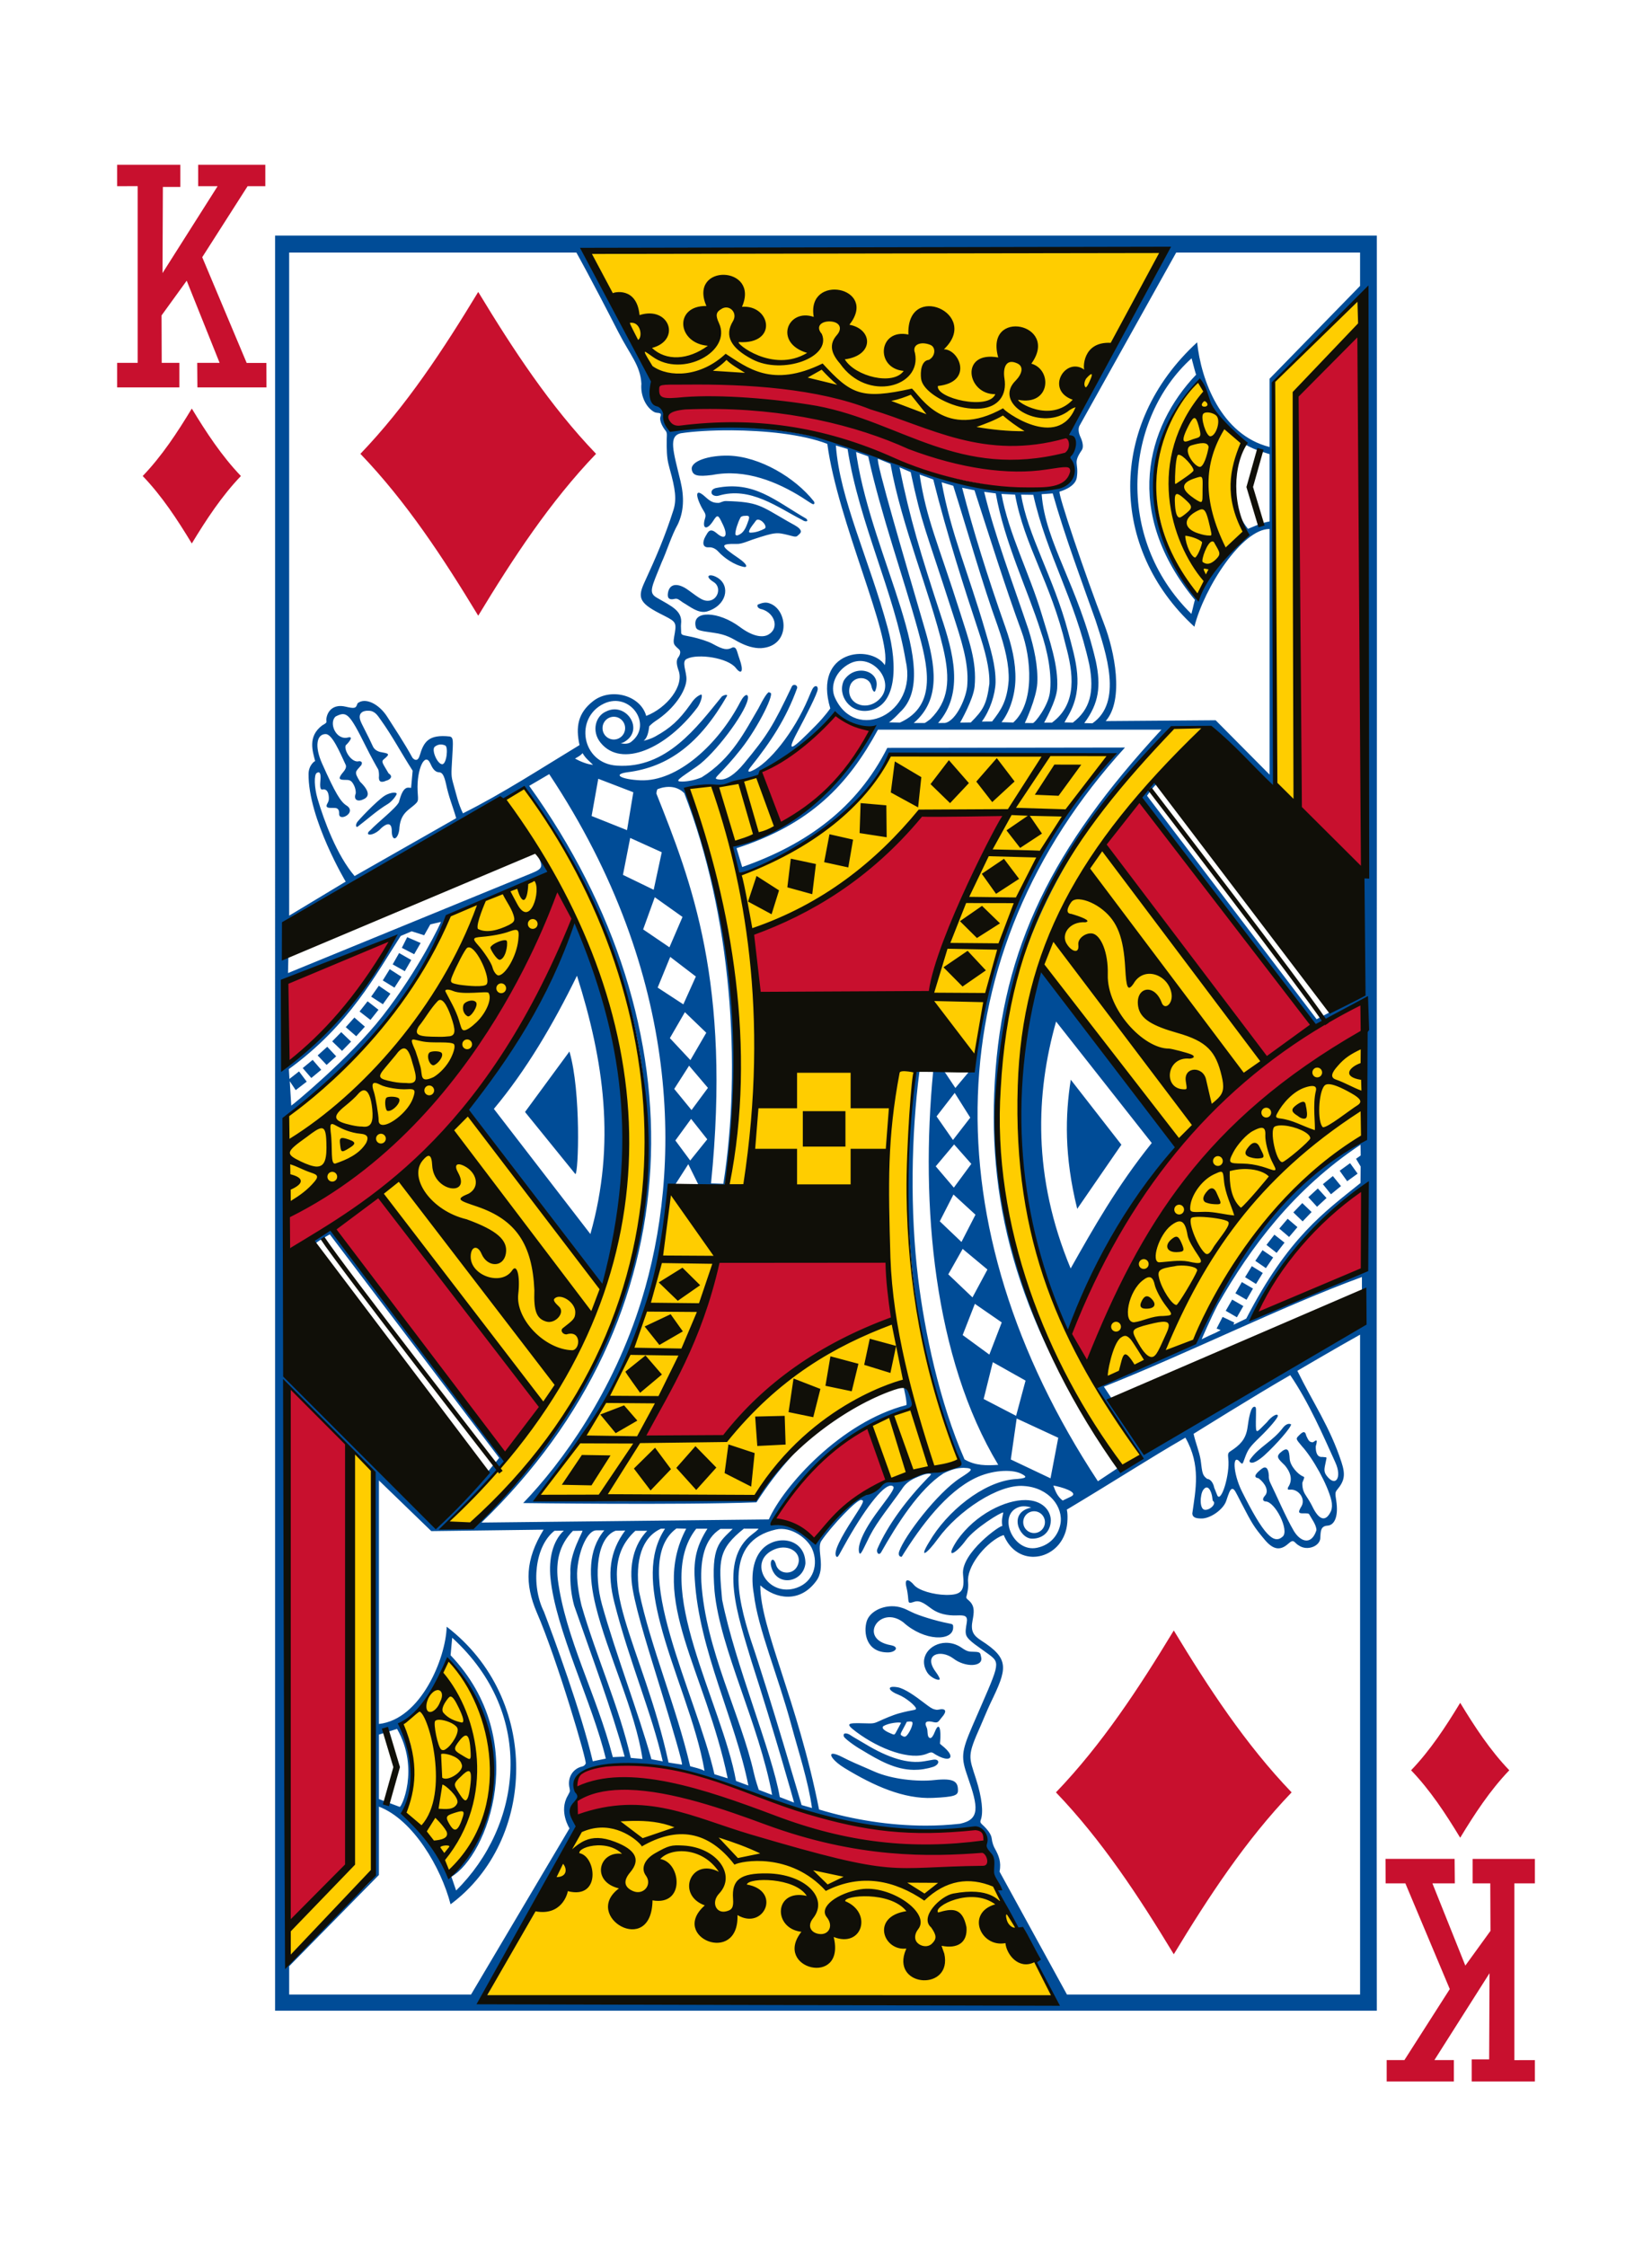 <?xml version="1.0" encoding="UTF-8"?><svg preserveAspectRatio="none" xmlns="http://www.w3.org/2000/svg" width="195" height="265" viewBox="0 0 195 265"><g id="a"/><g id="b"><g id="c"><g><rect width="195" height="265" style="fill:#fff;"/><path d="M101.567,215.333c4.313,.703,9.443,.683,13.928,.432,.844-.055,.895,2.012,.895,2.012,.594,6.256,5.009,11.436,8.066,18.248-22.446-.614-45.024,.051-67.634-.128,0,0,8.211-14.373,10.704-18.9,.544-.995,.599-1.698,.307-2.11-.455-.638-.416-1.718,.09-2.344,.557-.253,.335-.707,.094-1.224-.405-1.38,.633-2.332,1.723-2.774,11.222-1.908,21.42,4.88,31.828,6.788Zm-3.298-8.437c-.448,.051,.101,.882,1.439,1.695,3.465,2.106,6.966,3.664,10.404,3.512,2.54-.112,2.956-.299,2.964-.855,.015-1.044-.409-1.507-2.774-1.25-2.041,.221-5.006-.098-7.044-.98-2.326-1.006-2.882-1.243-3.718-1.674-.653-.342-1.07-.471-1.272-.448Zm1.524-2.401c-.179,.012-.269,.136-.175,.385,.078,.194,1.159,1.042,2.12,1.578,2.046,1.247,3.952,2.316,6.138,2.336,.731,.008,1.494-.105,2.299-.362,.824-.314,.723-.967-.043-.831-.261,.042-.72,.127-1.024,.178-1.882,.33-4.2-.349-7.013-2.059-.676-.412-1.416-.813-1.598-.948-.261-.195-.526-.291-.704-.277Zm-52.925-.532c2.711,4.725,.475,9.419,.296,9.193l-2.438-.913v-7.608l2.143-.672Zm59.494-.714l-.575,1.068c-.124,.225-.178,.31-.272,.31-.059,0-.132-.027-.245-.074-.498-.198-1.365-.606-.992-.921,.615-.373,1.89-.501,2.084-.384Zm.957-.16c.144-.007,.304,0,.359,.067,.178,.264-.432,1.515-.782,1.694-.195,.1-.381-.059-.518-.14-.109-.07-.047-.249,.039-.404,.226-.404,.622-1.178,.622-1.178,0,0,.132-.027,.28-.039Zm-1.816-4.087c-.84-.023-.486,.524,.49,.901,.953,.365,2.136,1.384,2.132,1.667,0,.218-.304,.089-2.022,.563-.743,.206-1.793,.664-2.232,.87-.732,.338-.767,.334-1.907,.299-1.949-.058-2.243,.008-.878,1.026,2.753,2.052,6.433,3.393,8.382,2.542,.59-.261,.579-.1,1.007,.144,.556,.322,1.012,.469,1.315,.466,.576,0,.584-.532-.335-1.34-.564-.493-.518-.33-.487-.646,.136-1.336-.074-2.564-.622-1.185-.143,.369-.361,.785-.575,.73-.404-.124-.198-.874-.392-1.251-.331-.667,.019-.831,.824-.625,.576,.151,.61-.163,.969-.564,.629-.703,.525-1.119-.44-.901-.159,.035-.296-.012-.42-.039-.299-.07-.576-.265-1.294-.813-.926-.71-2.233-1.655-3.081-1.798-.171-.027-.316-.043-.432-.047Zm-52.55-3.027c7.541,7.655,5.862,18.753,.159,25.126-1.459-3.027-3.124-5.708-5.387-7.352,1.217-2.925,1.742-6.151-.323-10.506,1.451-.797,3.465-2.919,5.55-7.267Zm58.68-2.169c-1.831,.035-3.31,1.741-2.162,3.532,.292,.451,1.003,.848,1.318,.828,.043,0,.082-.012,.108-.027,.102-.063-.124-.467-.455-.921-1.524-2.063,.583-2.677,2.077-1.57,1.42,1.107,3.605,1.003,3.291-.159-.109-.408,0-.611-.793-.622-.704-.008-.883-.047-1.518-.486-.606-.416-1.256-.586-1.867-.575Zm-58.256-.598c10.019,9.131,8.164,22.223,.462,29.819l-.555-1.627c4.255-2.452,9.463-16.103-.098-26.124l.191-2.067Zm51.846-3.715c-1.322,.032-2.606,.739-2.925,1.799-.384,1.29-.074,3.649,2.505,3.649,.883,0,1.439-.657,.335-.855-3.936-.711-1.299-4.815,1.482-2.701,2.501,2.269,5.85,2.253,5.889,.645,.008-.408-.011-.42-.607-.532-1.392-.265-3.477-.905-4.275-1.309-.467-.238-.961-.459-1.097-.49-.416-.151-.863-.217-1.306-.206Zm-30.226-8.902h1.397c-1.524,1.57-2.214,4.022-1.708,6.924,.517,2.957,2.038,7.655,3.302,11.79,1.463,4.787,2.641,8.839,2.509,8.875l-1.583-.246c-2.971-13.721-9.494-22.25-3.917-27.344Zm-6.254-.008c.167,0-1.563,2.686-1.412,4.982-.047,1.224,.086,2.538,.436,3.836,2.17,6.236,4.31,11.886,5.966,17.828l-1.396,.066c-1.91-7.391-5.605-14.016-6.504-21.03-.202-2.004,.132-3.967,1.789-5.661l1.12-.02Zm-2.19-.011c-1.334,1.25-1.789,3.361-1.579,5.549,.603,6.186,4.956,14.762,6.535,21.348l-1.54,.314c-1.354-5.782-4.598-14.603-5.764-17.649-1.552-3.113-1.089-7.721,1.245-9.544l1.104-.019Zm7.246-.012c-1.867,2.506-2.135,5.121-1.28,8.498,1.751,6.932,4.403,12.983,5.711,18.733l-1.338-.249c-1.567-5.58-4.232-12.493-5.835-18.252-.988-3.543-.59-7.907,1.611-8.708l1.131-.023Zm-3.422-.02h.953c-1.945,2.324-1.848,5.495-1.016,8.903,1.373,5.634,4.699,12.427,5.527,18.069l-1.385-.128c-1.38-6.046-4.067-11.929-5.814-17.979-.327-1.365-.611-3.035-.498-4.264,.241-2.572,1.302-4.601,2.232-4.601Zm14.663-.174h1.448c-1.544,1.542-2.579,1.99-2.144,7.359,.681,6.894,5.213,15.508,6.799,24.029l-1.579-.602s-.42-1.24-.568-1.947c-1.536-6.855-5.721-14.56-6.211-22.58-.11-2.627,.339-5.075,2.255-6.26Zm-2.859-.02h1.322c-1.182,1.853-1.668,3.478-1.494,5.977,.518,8.409,4.785,16.573,6.329,24.321l-1.459-.54c-1.677-9.256-9.996-23.085-4.699-29.757Zm-4.165,0h.482c-2.03,3.078-1.645,6.959-.564,11.156,1.455,5.642,4.286,11.847,5.227,17.416-.483-.269-1.171-.397-1.696-.552-1.65-7.092-4.668-14.063-6.041-20.668-.463-3.618,.327-6.323,2.591-7.352Zm1.832-.031l1.151,.031c-4.395,8.257,2.267,16.798,4.897,29.447l-1.567-.482c-2.132-9.377-10.316-24.744-4.481-28.995Zm8-.008v.035h1.68s.008,.105-.731,.656c-4.065,3.055-1.638,9.784-.102,14.956,2.673,8.261,5.064,16.717,5.033,16.705l-1.684-.653c-.922-5.366-5.27-15.628-6.807-23.291-.424-4.605-.494-5.953,2.61-8.409Zm8.035,2.464c.739,1.737,.171,3.823-1.824,4.538-3.446,1.236-5.974-3.186-2.591-4.546,1.747-.703,3.411,.563,2.622,2.04-.552,1.038-2.104,.924-2.473-.144-.3-1.139-.794-.602-.584,.167,.641,2.46,3.785,1.881,4.038-.385,0-2.801-3.058-3.462-4.882-1.888-1.412,1.258-1.559,3.532-1.206,5.506,.487,4.099,2.793,9.415,4.434,15.484,.818,3.027,2.003,6.641,2.428,9.753l-1.226-.349c-.007,0-3.819-13.103-6.001-19.499-1.657-5.211-3.107-11.623,2.957-13.005,1.812-.416,3.769,1.06,4.309,2.328Zm26.18-4.484c.704,0,1.279,.575,1.279,1.286,0,.711-.575,1.286-1.279,1.286-.708,0-1.284-.575-1.284-1.286,0-.711,.576-1.286,1.284-1.286Zm21.012-1.765c.046,.261,.046,.517,.116,.56,.416,.268-.281,1.049-.93,1.038-.727,0-.61-1.826-.237-2.348,.587-.816,.972,.281,1.05,.75Zm-18.74-1.266c.856,.136,3.14,.793,2.069,1.305l-.968,.463c-.63-.481-.867-1.123-1.101-1.768Zm-79.61-.606l6.184,5.979,13.259-.171c-2.186,3.563-2.236,6.392-.82,9.735,2.385,5.455,6.06,17.912,5.78,17.87,0,0-.105,.269-.408,.334-1.097,.249-1.797,1.314-1.483,2.596,.059,.412,.055,.314-.221,.85-1.081,1.85,.206,3.855,.206,3.855l-11.622,19.604h-21.467v-3.341l10.592-10.764v-8.066c4.046,1.543,7.347,7.208,8.459,11.525,10.167-7.538,10.646-24.259-.459-32.749-.09,3.687-3.045,10.938-8,11.474v-28.73Zm69.012-1.485c1.408,.039,.91,.354-.373,1.182-2.742,1.772-6.597,6.866-7.219,8.665-.144,.427,.019,.672,.292,.641,2.255-3.629,5.238-7.624,8.709-9.294,1.867-.902,4.224-1.076,5.383-.509,.851,.42,.638,.563-.871,.66-3.625,.357-7.876,3.781-9.977,7.398-1.233,2.001-.369,1.543,1.038-.388,2.401-3.3,7.169-6.462,10.124-6.213,2.991,.178,4.711,2.506,4.325,4.499-.233,1.209-1.085,2.44-2.757,2.79-2.863,.606-4.738-3.952-2.116-4.811,.669-.222,1.427,.066,1.427,.066-2.749,.571-1.439,3.598,.043,3.665,1.016,.043,2.226-.548,2.275-2.157-.027-1.197-1.011-2.367-2.979-2.393-2.334-.036-5.915,1.651-8.086,4.76-1.544,2.374-.124,1.574,1.027-.012,1.012-1.399,4.174-3.353,4.427-3.284-.082,.478-.238,.847-.114,1.612-.05-.28-4.928,3.155-4.636,5.713,.187,1.857-.082,2.424-2.007,2.401-1.439-.016-3.263-.525-3.796-1.186-.549-.657-1.159-.862-.891,.241,.444,1.795-.085,2.091,.95,1.749,.711-.233,1.345,.342,2.061,.855,.79,.559,1.785,.8,2.971,.757,.891-.031,1.291,.02,1.148,.863-.098,.594-.21,1.134-.043,1.523,.28,.633,1.392,1.286,2.648,2.214,1.482,1.096,1.21,1.162-1.953,8.483-1.326,3.07-1.334,3.699-.537,5.969,1.257,3.586,1.455,5.023-.902,5.525-1.334,.152-2.711,.23-4.104,.226-4.181-.008-8.545-.691-12.543-1.904-2.524-12.811-6.955-21.422-6.935-26.439,1.824,1.624,4.667,2.106,6.589-.501,1.214-1.598-.008-3.816,.615-4.745,1.179-1.733,4.209-4.942,4.719-4.838,.369,.078,.307,.241-.992,2.246-1.354,2.083-2.393,3.975-1.946,4.438,.191,.198,.292-.218,1.303-1.981,2.369-4.135,4.454-6.692,5.278-6.361,.388,.155,.186,.497-1.567,2.829-1.98,2.63-2.532,4.278-2.338,5.005,.151,.56,.459-.346,1.283-1.963,.875-1.709,2.463-3.617,3.742-5.447,.408-.661,.929-1.046,1.598-1.349,.494-.213,1.279-.567,1.739-.508,.238,.031,.075,.171-.249,.485-2.528,2.619-4.702,5.533-5.936,8.335-.19,.369,.082,.889,.393,.505,1.894-3.346,4.528-7.519,7.386-9.362,.836-.415,1.575-.653,2.373-.657Zm37.701-4.729c-1.206,1.606-2.863,2.285-3.881,3.746-.16,.269,.007,.381,.249,.377,.209,0,.75-.241,1.478-.905,1.342-1.225,3.112-3.233,3.116-3.618-.339-.19-.728,.094-.961,.4Zm-31.431-1.091l4.908,2.273-.914,4.784-4.687-2.223,.693-4.834Zm-86.126-3.746l10.156,10.029s.198,12.94,.19,18.228c-.012,5.293-.09,10.581-.066,11.564,.019,.984-.055,5.169-.086,9.466-.067,9.004,.751,7.892-.914,9.621l-9.171,8.615-.11-67.523Zm123.741,8.93c.825,1.798,.019,2.988-1.047,1.539-.412-.564-.202-.925,0-2.013,.039-.194-.143-.12-.486-.175-.541,.059-.798-.427-.778-1.247,.337-1.173-.132-.54-.355-.481-.428-.008-.521-.261-.759-.75-.151-.687-.451-.489-.89-.035-.366,.377-.366,.365,.369,1.247,1.265,1.376,3.018,4.484,3.473,6.38,.124,.52,.078,.936-.015,1.217-.573,1.293-1.369,1.297-2.236-.509-.148-.307-.44-.805-.646-1.103-.331-.482-.541-.898-.529-1.671,.257-.646,.3-.66,.078-.75-.553-.218-1.528-1.217-1.571-2.11-.047-.905-.198-1.392-.91-.851-.814,.615-.467,.863,.335,1.652,.836,.998,.886,1.868,.388,2.591-.082,.241-.047,.311,.261,.28,.977-.093,1.922,1.143,1.245,2.087-.311,.552-.276,.691,.163,.707,.23,.008,.61-.035,.798,.07,.284,.54,.887,1.298,.879,1.92-.281,.867-.72,1.22-1.183,1.217h-.008c-.529-.008-1.084-.471-1.486-1.147-.922-1.57-2.045-4.204-2.765-5.657-.179-.366-.187-.692-.175-.866-.055-.852-.343-1.174-.845-.789-.494,.377-1.182,1.006-.376,1.107,.809,.614,1.264,1.515,.762,2.063-.369,.404-.225,.664,.07,.68,1.136,.015,2.828,3.407,2.031,4.138-1.077,.987-2.268-.234-4.8-5.281-1.116-2.23-1.167-4.67-.21-3.462,.326,.306,.261,.147,.642-.813,.284-.722,.521-1.064,1.614-2.118,1.33-1.285,2.135-2.304,2.167-2.526,.058-.427-.72-.027-1.283,.715-1.269,1.239-1.311,1.57-1.303-.074,.012-1.488,.09-1.761-.179-1.753-.416,.016-.637,1.193-.833,2.615-.229,1.278-.89,1.924-1.991,2.635-.303,.194-.307,.33-.252,.893,.206,1.807-.818,5.176-1.285,4.344-.066-.19-.268-.63-.376-.932-.086-.479-.385-1.015-.84-1.05-.565-.428-.565-.657-.759-2.211-.179-1.068-.61-2.043-.836-3.101,0,0,7.492-4.678,11.408-6.921,2.201,3.225,3.893,7.134,5.325,10.298Zm-40.432-11.829l3.866,2.173-1.116,4.157-3.83-1.986,1.08-4.344Zm43.353-3.252v77.854h-34.601l-7.959-14.506c.238-1.127-.117-1.923-.505-2.63-.21-.346-.366-.817-.413-1.251q-.082-.719-1.123-1.667c-.222-.198-.261-.318-.183-.528,.347-.878,.143-2.674-.541-4.815-.863-2.709-1.085-2.674,.525-6.291,.335-.758,.74-1.769,1.175-2.697,1.988-4.095,2.295-5.208-1.116-7.391-.957-.618-1.241-1.15-1-2.374,.187-.963,.226-1.581-.233-2.125-.3-.35-.573-.409-.494-.68,.05-.186,.272-.987,.198-1.663-.202-1.814,1.898-4.468,3.792-5.428,.136-.07,.416-.159,.416-.159,0,0,.144,.346,.292,.599,1.972,3.474,6.884,2.067,7.211-2.075,.086-1.096-.062-1.524-.062-1.524,5.99-3.586,9.731-6.034,13.999-8.494,1.859,3.253,1.206,6.14,.817,8.953,.035,.489,.451,.579,1.081,.587,1.061,.012,2.59-1.072,2.924-2.083,.284-.859,.463-1.414,.72-1.411,.261,.008,.385,.35,1.027,1.59,1.33,2.572,1.536,2.903,2.785,4.395,.992,1.193,1.84,1.352,2.812,.463,.677-.618,.657-.082,1.234,.233,.996,.68,2.489,.071,2.528-.885,.031-.805,.035-1.407,.847-1.461,.899-.059,1.292-1.228,1.038-2.899-.132-.878-.159-1.019,.105-1.341,.875-1.05,.988-1.772,.509-3.241-1.369-4.177-3.353-6.99-5.211-10.786,0,0,4.597-2.701,7.406-4.266Zm-45.472-3.63l3.173,2.191-1.463,3.797-3.15-2.305,1.44-3.684Zm30.372-.501l-.758,1.321,1.318,.766,.759-1.325-1.319-.762Zm1.144-2.067l-.763,1.325,1.315,.762,.762-1.321-1.314-.766Zm14.173-.598v2.28s-21.532,8.021-29.276,12.45c0,0-.19-.28-1.183-1.792,10.245-4.075,20.965-9.457,30.459-12.939Zm-12.995-1.279l-.797,1.298,1.292,.801,.797-1.298-1.292-.801Zm1.261-1.888l-.851,1.262,1.251,.859,.856-1.259-1.257-.862Zm-35.395-.148l2.925,2.433-1.766,3.287-2.855-2.72,1.696-3Zm36.798-1.678l-.937,1.205,1.198,.94,.933-1.205-1.194-.94Zm1.564-1.877l-.985,1.158,1.155,.988,.985-1.159-1.155-.987Zm1.726-1.849l-1.054,1.099,1.097,1.057,1.055-1.104-1.097-1.052Zm-41.175-1.015l2.599,2.386-1.653,3.217-2.56-2.44,1.614-3.163Zm48.424-.622l.218,9.454-13.038,5.51c2.867-6.442,7.172-11.397,12.82-14.964Zm-5.414-.089l-1.12,1.034,1.027,1.126,1.12-1.034-1.027-1.126Zm1.773-1.465l-1.175,.96,.953,1.189,1.183-.964-.961-1.185Zm2.034-1.519l-1.229,.893,.886,1.235,1.233-.893-.89-1.236Zm1.229-2.177c.024,.766,.024,.905,.024,1.27l-.549,.389,.545,.913c-.008,.467-.012,.824-.02,1.947-4.212,3.388-8.541,6.396-13.485,15.994l-1.504,.727,.088-.269-1.376-.657-.708,1.372,.482,.186c-.759,.432-.766,.346-2.248,1.08,0,0,1.116-2.603,1.934-4.13,3.893-6.804,8.941-13.573,16.818-18.823Zm-47.968-.035l2.03,2.296-2.062,2.802-2.139-2.514,2.171-2.584Zm-31.046-3.015l1.906,2.412-2.011,2.503-1.753-2.367,1.859-2.549Zm31.116-3.063l1.836,2.919-2.042,2.638-1.938-2.785,2.144-2.771Zm13.699-1.558c-.646,4.15-.79,8.965,.762,15.236l5.213-7.569-5.974-7.667Zm-45.052-1.651l2.224,2.615-1.936,2.619-2.042-2.495,1.754-2.74Zm-44.434-.687l-1.171,.967,1.011,1.17,1.171-.968-1.011-1.169Zm30.31-.988l-5.243,7.134,5.943,7.328c.369,0,.692-9.718-.7-14.463Zm-28.588-.559l-1.132,1.022,1.055,1.119,1.132-1.014-1.055-1.127Zm1.649-1.726l-1.061,1.088,1.159,1.123,1.065-1.092-1.163-1.119Zm84.383-1.25l11.291,14.33c-4.138,5.16-6.884,10.045-9.572,14.801-4.519-10.857-4.123-20.645-1.719-29.131Zm-82.826-.471l-1.02,1.135,1.234,1.072,1.022-1.131-1.237-1.076Zm39.011-.634l2.525,2.429-1.875,3.225-2.424-2.592,1.773-3.062Zm-37.456-1.282l-.945,1.201,1.284,.995,.949-1.197-1.287-.999Zm1.326-1.834l-.902,1.283,1.381,.897,.89-1.243-1.369-.937Zm23.391-1.185c3.17,9.99,4.605,19.809,1.583,30.476l-11.392-14.766c3.812-4.558,6.978-9.925,9.809-15.71Zm-22.104-.769l-.82,1.325,1.381,.85,.825-1.282-1.385-.893Zm77.238-1.198c-5.209,15.675-3.275,30.364,2.843,43.948,3.629-7.74,7.203-15.718,12.987-21.748l-15.83-22.2Zm-44.127-.252l3.026,2.316-1.478,3.283-3.03-1.978,1.481-3.621Zm-32.002-.455l-.759,1.336,1.431,.805,.763-1.321-1.435-.82Zm-.763-1.734c-3.337,5.716-7.274,11.017-12.801,15.229l-.062-10.235,12.863-4.994Zm1.716-.139l-.63,1.258,1.455,.754,.762-1.325-1.586-.687Zm3.983-1.799c.039,.008-2.521,5.506-6.892,11.109-3.897,4.986-10.755,10.604-10.775,10.561l-.178-2.879,.704,1.052,1.298-.999-.906-1.208-1.131,.885-.071-1.158c7.184-5.219,10.288-11.21,13.201-15.706l1.299-.552,1.474,.47,.724-1.282,1.253-.295Zm15.662-.687c-3.377,8.439-6.146,14.09-12.738,23.073,4.056,5.335,15.69,20.731,16.102,20.571l.008-.008c5.013-15.659,3.508-30.615-3.372-43.637Zm9.58-2.227l3.275,2.328-1.544,3.579-3.104-2.11,1.373-3.797Zm-2.901-6.994l3.726,1.687-.953,4.43-3.628-1.761,.855-4.356Zm-29.012-4.962c-.988,.66-3.139,2.942-3.243,3.143-.253,.489,.007,.591,.105,.475,1.179-.894,2.263-1.897,3.548-2.666,.482-.288,1.041-1.022,1.046-1.221-.19-.264-1.019-.019-1.455,.269Zm16.527-.878c27.549,38.586,9.988,71.583-6.068,87.014l-3.287,.178c2.707-2.463,4.882-5.017,7.169-7.736-6.764-9.342-14.278-19.471-20.599-27.566,0,0-2.19,1.302-2.178,1.465,.008,.085,.174,.516,.214,.42,.093-.226,1.773-1.166,1.773-1.166l20,26.369s-1.085,1.305-1.42,1.717c-1.556,.513-5.877,5.891-6.091,5.783-3.388-2.607-13.605-13.663-17.541-17.051l-.051-30.682c.408-1.227,11.302-5.96,18.996-23.609,3.871-2.177,8.156-3.349,12.143-5.242,0,0-1.015-1.605-1.508-2.043,.606,1.321,.715,1.574-.665,2.137l-28.794,11.794,.054-2.382c2.89-2.246,21.98-16.122,27.853-19.398Zm18.868,.56c5.574,14.4,6.792,32.142,4.613,46.085l-1.455-.055c2.385-23.625-2.302-35.578-6.445-45.973,0,0,.008-.42,.149-.54,1.116-.416,2.275-.381,3.138,.482Zm-10.151-1.698l4.138,1.589-.743,4.472-4.181-1.67,.785-4.391Zm-1.851-3.023c.345,.614,.809,.948,1.233,1.375-.689-.05-1.498-.392-2.128-.734,.428-.257,.61-.326,.895-.641Zm-16.216-.906c.386,.167,.167,2.211-.353,2.211-.575,.004-1.318-1.729-.871-2.071,.4-.311,.825-.314,1.225-.14Zm51.081-1.865h33.462c-12.856,13.896-18.744,25.635-19.673,41.516-.883,15.123,2.948,28.933,14.577,45.553l-2.404,1.597c-19.867-30.188-18.98-62.254,3.193-86.558l-28.054,.043c-3.571,7.08-9.518,11.397-17.129,14.054l-.665-2.222c8.747-2.825,13.173-7.5,16.693-13.981Zm-31.178-1.523c.735,0,1.334,.603,1.334,1.341,0,.742-.599,1.344-1.334,1.344-.74,0-1.334-.602-1.334-1.344,0-.738,.594-1.341,1.334-1.341Zm26.04-.163c1.544,.653,2.913,1.274,4.146,1.869-3.82,7.534-8.304,10.251-16.184,13.592l.732,3.369c8.393-3.143,13.737-6.906,17.95-14.21,5.111,.07,25.819,.217,25.838,.155-8.444,9.648-15.103,24.2-15.83,35.546-.179,2.211,.129,1.147-.844,1.807l-1.532,1.829-1.198-1.802s-.871-1.111-1.42-.187c-1.54,15.828,.09,33.868,7.678,46.447-1.346,.09-2.687,.124-3.979-.642-2.968-6.753-4.714-15.095-5.476-21.348-.961-7.919-.825-16.844,.155-24.425l-.506-.075c-1.482,9.855-.98,20.335,.377,29.493,.696,4.78,2.94,12.255,4.485,15.706,.424,.952,.759,1.197,.355,1.341-9.249,.781-13.501,3.877-16.823,8.828-1.369-.87-3.042-1.94-4.979-2.48,4.162-7.53,10.855-11.564,16.456-13.141-.19-.964-.326-1.924-1.251-2.515,.031,.144,.439,1.857,.349,2.207-7.717,1.977-14.507,9.574-16.242,13.491l-33.917,.37c25.142-24.228,26.145-58.329,5.632-86.91l2.362-1.383c15.803,23.784,15.643,46.699,10.902,62.048-3.361,10.88-9.394,19.192-13.975,23.944,0,0,18.385,.253,27.537-.086,1.33-2.044,2.563-3.71,4.352-5.642,0,0-4.652,4.511-4.532,5.296-8.478,.008-17.227,.497-25.694-.097,9.911-11.918,14.796-24.22,15.644-35.792,.032-1.507,.121-.665,.618-1.216l1.564-2.44,1.253,2.533c.855,.277,2.532-.17,3.243,.089,3.485-15.628-.039-34.497-4.628-46.807,2.501-.793,5.25-.047,8.273-1.578,.19-.218,.537-.521,.925-.735,3.766-1.375,8.184-6.527,8.184-6.454Zm-55.005-.544c.755-.019,1.1,.579,1.466,1.092,1.369,1.912,2.358,3.808,3.754,5.98l-.186,2.028s-.366-.079-.572,.019c-.404,.194-.641,.828-.871,1.671-.365,.734-2.536,2.405-3.369,3.303-.151,.102-.28,.269-.284,.369,.012,.326,.942,.106,1.556-.602,.906-.809,1.295-.532,1.264,.501,.089,1.27,.864,.633,.903-.611,.097-.983,.439-1.581,1.124-2.129,1.29-1.038,1.077-.777,1.015-2.219-.105-2.51,.859-4.577,1.494-3.205,.222,.485,.486,1.038,1.05,1.06,.396,.02,.594,.412,.817,1.384,.326,1.574,.782,2.583,1.198,4.033l-11.991,6.824c-2.088-2.433-3.601-6.49-4.379-9.132-.385-1.317-.432-2.821-.09-3.031,.343-.206,.498,.016,.435,.801-.054,.657-.074,1.166,.206,1.158,.809-.21,.84,1.022,.759,1.313-.055,.195-.155,.33-.198,.436-.202,.477,.323,.412,.863,.42,.479-.012,.599,.28,.58,.734,.012,.505,.677,.408,1.058,.023,.346-.349,.272-.761-.199-1.048-.672-.416-1.31-1.434-2.877-4.951-.91-2.04-.642-3.486,.443-3.47,.755,.023,1.634,2.094,2.342,3.621,.182,.397-.277,.836-.44,1.049-.416,.548-.35,.723,.265,.73,.58,.012,.825-.042,1.175,.676,.131,.269,.225,.68,.182,.944-.3,.789,.316,.984,.906,.676,.751-.31,.743-.983-.396-2.083-.739-1.212-.545-1.13,.151-1.947,.148-.288,.059-.466-.249-.47-.882,.272-1.847-1.329-1.583-1.877,.273-.237,1.012-1.088,.296-.925-1.459,.401-2.341-1.745-1.486-2.471,1.279-.642,1.583-.443,3.552,3.512,.61,1.228,1.349,2.546,1.439,2.681,.089,.136,.128,.497,.124,.789-.086,.715,.221,.878,.84,.595,.462-.112,.882-.497,.295-.859-.688-1.193-.929-1.384-.552-1.683,.855-.687,.482-.66-.479-.855-.47-.14-.708-.385-.839-.676-.495-1.123-1.377-2.704-1.463-3.027-.292-.82,.233-1.189,.953-1.154Zm45.966-12.531c-.144,.194,.016,.493,.533,.571,1.494,.489,2.026,2.257,.677,2.995-.736,.389-1.91,.14-3.326-.916-2.532-1.885-5.636-2.002-5.232-.098,.098,.463,.296,.528,2.151,.781,1.506,.206,2.186,.684,2.844,1.042,1.034,.559,1.944,.793,2.718,.769,3.548-.202,3.209-4.55,1.008-5.288-.498-.187-.942-.023-1.373,.144Zm-5.613-3.447c-.338,.023-.349,.334,.386,.785,1.008,.614,.51,2.238-.708,2.218-.533-.008-.898-.241-2.252-1.243-1.116-.828-2.167-.893-2.408,.226-.139,.668,.082,.964,.793,.789,.312-.074,.498,.108,.922,.408,.918,.532,1.816,1.317,2.82,1.092,2.373-.658,2.867-3.008,1.326-3.979-.353-.222-.677-.311-.879-.295Zm5.893-6.501c.424,.198,.806,.792,.529,.987-.369,.206-1.007,.469-1.614,.477-.268,.02-.276-.09-.171-.334,.183-.388,.518-.742,.74-1.068,.151-.229,.451-.093,.517-.062Zm-1.373-.016c-.241,.634-.451,1.511-1.291,1.796-.171,.058-.288-.075-.272-.128-.012-.455,.304-1.388,.56-1.877,.082-.218,.222-.245,.416-.284,.616-.051,.736-.028,.588,.493Zm32.17-3l1.435,.02c1.587,7.114,4.889,12.194,6.613,20.031,.614,3.264,.086,5.28-1.945,6.842l-.992-.027s.147-.272,.529-.925c1.812-3.295,.816-6.342-.094-9.757-1.696-6.388-4.811-11.452-5.546-16.185Zm-2.322-.086l1.61,.086c1.089,6.027,4.232,10.402,5.97,17.758,.875,3.194,1.443,6.89-1.622,9.139h-.922s1.448-2.541,1.54-4.033c.163-2.686-.871-5.581-1.816-8.732-1.451-4.853-3.905-9.5-4.761-14.218Zm6.048-.062c1.455,5.113,3.395,10.282,5.064,14.991,1.267,3.886,3.209,9.648-.377,12.131l-.961-.023c1.747-2.351,1.983-4.375,1.365-7.305-2.057-8.871-5.966-13.973-6.395-19.704l1.303-.089Zm-41.851-.07c-.234,.089-.094,.703,.327,1.558,.357,.719,.665,.889,.494,1.433-.396,1.243,.167,1.492,.91,.389,.553-.863,.614-.84,1.14,.268,.696,1.384,.369,2.025-.685,1.119-.802-.679-1.008-.174-1.318,.366-.408,.714-.347,1.352,.385,1.297,.419-.031,.812,.16,1.143,.521,.645,.711,1.887,1.601,3.077,1.806,.385,.008,.261-.365-.653-1.007-2.179-1.488-2.365-1.756-.253-1.721,.537,.031,1.373-.35,1.847-.509,2.758-.924,2.891-.85,4.209-.54,.439,.102,.886,.288,1.077,.113,.3-.277,.633-.455,.257-.863-.273-.294-.783-.52-1.401-.877-3.197-1.842-3.489-2.281-7.254-2.382-.428-.008-.649,.214-.902,.218-.614,.008-.937-.144-1.556-.711-.427-.393-.7-.528-.843-.477Zm33.761-.117l1.369,.187c1.043,5.828,3.746,11.319,5.305,16.238,.806,2.304,1.365,5.137,1.077,7.301-.206,1.523-1.726,3.528-2.01,3.559-.008,0-.016-.004-.024-.004l-.922-.008c.032-.023,1.377-2.922,1.475-4.678,.108-1.994-.369-4.165-1.027-6.311-1.988-5.879-3.995-11.167-5.244-16.285Zm-2.602-.477l1.459,.292c1.812,5.576,3.663,11.517,5.55,16.638,1.147,3.12,1.598,8.455-.973,10.764l-1.384-.039c1-1.263,1.586-3.226,1.637-4.97,.055-2.068-.428-4.096-1.171-6.202-2.17-6.148-3.808-11.436-5.118-16.483Zm-29.024,.023c-.339,.075-.614,.261-.548,.611,.039,.221,.415,.412,.825,.302,3.738-1.13,6.977,1.388,9.894,2.868,.144,.108,.319,.163,.436,.155,.155-.007,.217-.108,.023-.31-3.734-2.161-6.188-4.507-10.63-3.626Zm26.608-.668l1.369,.412c1.804,5.701,3.43,11.525,5.216,16.456,.938,2.67,1.393,4.753,1.326,6.521-.198,2.444-.89,3.467-1.957,4.827l-1.213,.011c.964-1.293,1.59-3.236,1.622-4.624,.031-2.032-.616-4.014-1.23-6.128-1.995-6.847-4.03-11.393-5.134-17.475Zm-2.606-.916l1.614,.579c1.626,6.497,3.656,12.81,5.379,17.998,.693,2.091,1.307,4.278,1.245,6.113-.326,2.448-.743,3.109-2.193,4.558l-1.261,.019s1.568-2.732,1.712-4.251c.28-2.98-.669-5.448-1.734-8.813-2.614-8.223-3.944-10.865-4.761-16.203Zm-2.369-.855l1.318,.567c1.357,6.365,1.696,6.513,4.971,16.705,.988,3.066,1.899,5.763,1.716,8.32-.039,1.453-1.307,4.34-2.638,4.569l-.812,.008c3.127-3.567,1.738-8.452,.377-12.524-2.485-7.573-3.687-11.567-4.932-17.645Zm-2.536-1.007l1.467,.595c1.33,7.371,4.616,15.015,6.199,21.644,.93,3.893,.665,6.353-1.486,8.474-.537,.416-.673,.463-.673,.463h-1.298c3.275-2.774,2.547-6.87,1.333-11.035-2.236-7.686-5.915-20.101-5.542-20.141Zm-17.639-.369c-2.302-.054-4.519,.646-4.344,1.648,.124,.695,.634,.863,2.42,.633,3.932-.765,7.717,.848,10.586,2.643,.774,.489,1.171,.8,1.338,.808,.132,.004,.202-.167,.039-.373-2.19-2.758-6.348-5.253-10.039-5.359Zm15.048-.431l1.432,.516c1.548,6.998,4.142,14.222,5.842,20.388,1.147,4.185,2.428,8.981-2.096,11.021l-1.3-.028s.389-.21,1.314-1.205c5.131-4.705-3.193-18.002-5.111-30.106-.023-.128-.082-.587-.082-.587Zm-2.376-.762l1.373,.412c1.376,8.79,5.534,16.977,6.876,25.06,1.404,6.178-5.909,9.617-8.359,4.289-.649-1.411,.102-3.206,1.754-4.045,2.673-1.36,5.554,2.261,3.442,4.255-1.598,1.512-3.967,.393-3.45-1.543,.331-1.258,2.232-1.34,2.544-.07,.086,.424,.3,.847,.451,.614,.984-2.32-2.326-3.408-3.699-1.247-.812,1.73,.735,3.96,3.018,3.536,3.132-.583,3.419-5.09,2.156-9.754-2.175-8.04-5.676-15.244-6.111-21.508h.004Zm48.354-.093c1.4,.758,2.026,.828,2.832,1.112v7.938c-1.077,.19-1.949,.642-2.548,.874-2.722-3.365-1.629-8.288-.284-9.925Zm-60.71-1.702c3.904,.024,8.389,.459,11.337,1.602,1.21,9.1,7.608,22.607,6.788,26.1-1.638-2.483-8.506-1.826-6.437,5.106,0,0-.565,.846-1.681,1.986-2.882,2.938-3.59,3.423-2.225,.84,1.055-1.99,2.396-4.586,2.424-5.09,.027-.401-.285-.49-.53-.171-.178,.237-.392,.816-.58,1.251-1.715,4.041-4.652,7.682-6.674,8.56-.521,.226-.498-.016-.136-.459,2.381-2.976,4.201-5.732,5.492-9.322,.059-.373-.467-.524-.63-.175-2.236,4.702-2.902,5.771-5.648,9.081-1.077,1.306-2.08,1.963-2.886,1.889-.692-.059-.486-.175,.155-.863,.49-.524,1.214-1.254,2.385-2.736,2.065-2.611,4.146-6.862,3.379-6.637-.132-.357-.786,.774-1.334,1.854-1.508,2.545-3.115,5.91-6.697,8.125-.751,.31-1.571,.489-2.295,.497-.988,0-.412-.292,1.747-1.796,2.104-1.469,5.578-6.109,5.978-7.83,.183-.781-.308-.844-.863,.229-2.56,4.939-7.394,9.45-11.82,9.248-2.171-.097-3.342-.683-1.548-.944,4.924-.606,8.6-3.427,11.82-9.046,0-.128-.292-.12-.626,.098-2.948,3.618-6.55,8.553-12.384,8.164-4.209-.253-5.056-5.665-1.532-7.324,3.053-1.438,5.807,2.483,3.232,4.495-.487,.416-1.276,.175-1.276,.175,0,0,.277,.027,.783-.385,1.867-1.511-.253-4.476-2.489-3.353-1.253,.525-1.759,2.328-.654,3.688,2.454,3.023,7.744,.723,11.428-4.161,.386-.517,.72-1.632,.392-1.512-.572,.237-.914,.688-1.251,1.193-1.315,1.834-2.326,2.755-4.107,3.738-.658,.365-1.381,.509-1.381,.509,.428-.311,.58-1.033,.665-1.718,0,0,.365-.365,.692-.579,2.287-1.476,3.637-3.602,3.695-4.915,.039-.96-.661-2.211,.098-2.472,1.287-.61,4.791-.112,5.737,1.104,.68,.874,.945,.365,.435-1.053-.339-.936-.323-1.464-.832-1.372-.645,.342-1.085,.265-2.334-.423-.602-.33-1.672-.638-2.322-.789-1.186-.277-1.435-.16-1.408-.676,.008-.155-.047-.603-.011-.882,.194-1.55-1.097-2.079-2.86-3.101-1.027-.595-.618-1.213,.569-4.165,.618-1.337,1.147-3.136,1.91-4.492,.715-1.527,.774-3.194,.315-5.098-.851-3.532-1.467-5.328,.055-5.646,1.47-.222,3.601-.357,5.943-.346Zm55.222-5.922c1.53,4.535,5.282,7.368,5.282,7.368-1.416,3.147-2.255,6.438,.386,10.596-2.459,2.23-4.497,4.682-5.628,7.612-8.265-9.636-5.613-19.689-.04-25.576Zm-.886-2.576c.159,.572,.502,1.967,.541,1.928-5.889,6.159-8.666,16.254-.136,26.598-.047-.039-.19,.746-.428,1.632-9.168-8.996-7.809-23.097,.024-30.158Zm20.61-8.14l-.023,66.838c-.786,5.424-.444,10.974-.487,16.448l-5.34,2.829-20.019-26.365s.804-1.189,1.178-1.403c-.427-.96-1.847,1.434-1.967,1.818,7.262,9.038,20.766,26.738,20.766,26.738l5.621-2.95c.023,5.432-.121,10.946-.167,16.328-9.822,5.666-15.675,14.833-19.883,24.224-3.897,1.274-7.986,3.082-11.898,4.705l5.636,8.498-2.233,1.209c-25.06-38.084-14.313-64.873,5.693-87.165l3.688-.062,8.591,8.016-.159-48.723c3.579-3.746,7.55-7.122,11.004-10.985Zm-22.43-4.329h21.708v3.932l-10.681,10.95v8.056c-5.725-1.437-8.09-7.884-8.553-12.349-10.606,9.726-10.347,24.368-.323,33.553,1.155-4.647,5.675-11.571,8.876-11.532v28.975l-6.368-6.411-12.979,.098c2.217-2.538,1.028-8.304-.178-11.428-2.268-5.88-5.512-15.504-5.263-15.645,0,0,1.867-.481,2.034-1.671,.253-1.764-.509-1.631,.588-3.225,.245-.357,.09-1.033-.175-1.574-.174-.392-.342-.987-.015-1.445l11.33-20.284Zm-104.702,0h33.905s1.599,2.833,4.94,9.358c1.416,2.762,2.61,3.936,2.734,6.124-.128,1.282,.463,2.743,1.514,3.329,.35,.195,.941-.042,.743,.509-.218,.603,.447,1.535,.63,1.733,.206,.35,.078,.436,.097,1.737,.024,1.259,.089,1.784,.358,2.736,.676,2.402,.828,3.603,.439,4.846-1.008,3.158-2.061,5.583-3.419,8.529-.792,1.721-.672,2.397,1.754,3.649,1.816,.936,2.062,.928,1.832,2.296-.109,.642-.21,1.046-.074,1.357,.082,.19,.385,.455,.56,.606,.238,.202,.163,.622-.078,.936-.237,.307-.241,.743,0,1.473,.771,1.877-1.369,4.511-3.788,5.444-.697-2.484-4.221-3.35-6.266-1.749-1.789,1.395-2.081,3.019-1.607,5.188-4.348,2.63-9.086,5.723-13.761,8.054-.563-1.158-.755-2.145-1.112-3.392-.308-1.068-.269-1.15-.152-3.233,.106-1.881,.16-2.32-.28-2.44-2.508-.276-3.081,.614-3.559,2.242-.21,.715-.606,.571-.855,.268-.953-1.745-2.163-3.555-2.952-4.795-.992-1.586-2.66-2.374-3.536-1.624-.183,.614-.335,.634-1.439,.381-1.342-.307-2.109,.451-2.236,1.441-.051,.397,.233,.381-.483,.77-1.785,1.329-1.104,3.135-.84,4.228-.023-.059-.758,.451-.778,1.472-.082,5.3,4.489,12.932,4.384,12.734l-6.675,4.018V29.796Zm35.029-.253c22.94,.016,44.66,.028,68.304,.14-2.112,5.028-7.869,14.098-11.479,21.375,.875,2.238-.202,2.619,.249,3.151,.732,1.243,.203,2.992-1.341,3.385-6.686,.714-13.823-1.127-19.716-3.385-9.016-3.458-16.616-4.391-25.752-3.582,0,0-.751-.085-1.089-1.854-3.014-9.259-6.313-13.134-9.175-19.23Zm-36.69-1.752V237.21H162.519c-.07-63.167,.043-140.621,0-209.418H32.473Z" style="fill:#004c97;"/><path d="M124.359,235.742l-66.954-.121c3.819-7.553,7.321-13.658,11.381-21.099,2.112-2.558,47.833,8.268,48.051,7.188l7.523,14.032Zm-76.865-32.451c1.35-.645,4.038-3.823,5.321-7.394,8.682,7.791,5.107,22.113,.354,25.094-1.381-3.127-5.372-7.274-5.278-7.184,.914-3.276,1.618-6.594-.397-10.516Zm-3.465,17.693c-3.287,2.766-9.891,9.966-9.891,9.966l-.086-3.692,7.496-7.83-.078-48.335,2.535,2.44,.024,47.45ZM108.377,126.015c-.759-1.178-4.166,25.222,4.787,46.353-.851,.649-8.237,2.067-8.237,2.067l-1.988-6.327,5.037-2.145-.93-2.964c-3.909,1.908-12.38,4.721-17.588,13.413,0,0-25.317,.218-25.854,.175-.525-.047,5.162-5.522,10.557-16.608,2.465-5.066,4.426-11.618,4.834-19.304,.078-1.519,5.791,7.142,5.791,7.142-1.423,7.316-5.23,14.521-9.027,21.725,0,0,5.823,.334,9.891,.214,6.324-6.944,10.288-10.605,19.825-13.92-2.183-10.989,3.991-12.068-20.02-15.55,2.723-14.164,1.517-31.137-4.282-47.283,5.558-.427,5.795-.722,8.685-1.507l2.007,5.887-5.426,2.506,.878,3.322c.02-.004,11.965-3.633,17.818-14.102l26.16-.027c-10.088,10.997-14.204,21.877-16.397,36.262-2.14-.385-6.523,.668-6.523,.668Zm-34.974-10.359c3.59,11.195,3.489,22.782,1.84,30.876-2.521,14.661-11.742,25.16-19.14,33.165l-3.252-.109c5.523-4.903,9.059-9.652,11.144-13.852l-19.148-25.145-10.91,2.371s.327-11.246-.012-11.246c8.483-7.052,14.578-13.436,18.954-23.714,2.679-.995,11.571-4.846,11.571-4.846,2.649,3.528-12.268,29.043-9.381,27.954,1.318,1.088,15.892,20.843,16.176,20.8,6.717-20.664,.163-42.366-11.657-57.525,1.342-.874,2.555-1.554,2.446-1.348,5.06,7.056,9.498,15.48,11.365,22.619h.004Zm68.774-29.738c-4.554,4.678-8.168,8.32-11.777,13.553-.296,.424,19.218,25.323,18.914,25.763-3.01,3.341-7.048,5.797-10.186,9.831,0,0-16.002-21.046-16.367-20.859-1.622,6.586-2.812,12.547-2.501,19.433,.989,17.614,8.48,28.393,8.538,28.183,6.363-25.358,33.489-41.718,32.329-38.947l.032,11.307c-.296-.564-12.828,7.251-19.856,23.974-.404,.964-12.302,4.865-12.216,5.013,.509,1.31,5.76,8.779,5.76,8.779,0,0-2.12,.991-2.357,.987-6.811-8.506-11.949-19.713-13.695-30.383-2.124-11.494-3.497-33.102,19.447-56.701l3.936,.066Zm4.473-33.62c-2.422,4.9,.285,10.885,.285,10.885-1.409-.35-5.325,7.118-5.672,6.9-5.993-7.383-7.036-18.391,.288-25.21,1.852,4.74,5.076,7.425,5.099,7.425Zm6.158-5.424l.241,48.192-2.275-2.13-.541-47.748,10.175-9.788,.054,2.868-7.654,8.607Zm-15.609-17.35s-8.926,17.424-12.092,21.997c-16.888,1.818-13.313-6.792-48.218-6.715l-7.588-15.058,67.898-.225Z" style="fill:#ffcd00;"/><path d="M115.565,215.815s.867,.505,.774,1.221c-.288,.921,.93,3.011,.93,3.011-14.847,4.527-36.468-8.207-49.3-5.529,.108-.902-.039-1.975,.323-2.821-.404-1.807-.688-1.865,1.065-2.965,9.012-2.564,18.514,2.903,27.321,5.514,7.184,2.273,13.018,1.694,18.888,1.57Zm-13.073-47.422l2.212,6.26c-3.481,1.31-6.114,4.166-8.568,6.991-1.801-2.048-4.803-2.456-4.764-2.309,4.34-6.831,8.005-9.092,11.12-10.942Zm-61.271,51.429l-6.974,7.076-.218-63.283,7.001,6.819,.191,49.389Zm63.457-70.996l.747,6.76c-7.658,3.357-14.426,7.846-19.887,13.989-5.869,.283-9.878-.116-9.847-.035-.008,.012,5.254-7.858,8.957-20.832l20.031,.117Zm56.215-8.639l-.109,9.609-12.618,5.456c3.489-7.64,8.227-11.735,12.726-15.066Zm-114.523-29.458c-4.153,7.507-8.436,11.87-12.706,14.871l.206-9.905,12.5-4.966Zm-12.076,36.627c-.662-2.012,.007-4.185-.249-4.095,24.496-12.171,31.492-38.881,31.492-38.881,0,0,2.326,3.699,2.221,4.27-12.679,28.312-21.163,29.154-22.793,32.228l19.284,25.071-4.359,5.961-20.685-27.041c-2.053,.952-3.228,1.749-4.912,2.487Zm75.713-30.091l-20.451-.027-.907-7.142c7.834-2.638,14.295-8.021,20.338-14.249l9.696,.167c-3.177,7.002-7.595,14.102-8.676,21.251Zm20.202-17.272s2.251-3.699,4.379-5.499c6.321,8.514,20.455,26.645,20.455,26.645l5.994-3.051s.027,3.508-.11,3.754c-16.199,8.385-27.315,24.235-32.208,39.079,0,0-2.611-2.674-2.264-3.808,4.38-11.704,11.867-23.447,22.883-32.252l-19.129-24.869Zm-31.707-15.679c1.587,1.154,3.077,1.368,4.547,1.616-2.582,4.562-5.71,8.72-10.929,11.319l-2.428-6.034c3.069-1.59,6.084-3.475,8.81-6.902Zm27.125-32.866c1.571,.765,.055,2.751,.98,4.36-.999,3.233-9.307,1.682-14.402,.548-12.684-3.3-15.551-7.574-33.038-5.984-.144-.245-1.926-4.857-1.805-5.339,15.049-2.98,34.255,8.121,48.265,6.415Zm34.924-12.298l.448,63.469-7.612-7.429-.451-48.739,7.615-7.301Z" style="fill:#c8102e;"/><path d="M118.801,225.852c.031-.012,.078,.028,.147,.144,.144,.253,.891,1.383,.855,1.415-.349,.031-.696-.33-.847-.615-.187-.361-.253-.897-.159-.944h.004Zm-11.708-3.749l3.64,.019-1.606,1.263-2.034-1.282Zm-11.108-1.457l3.59,.758-1.883,.909-1.707-1.667Zm-29.522-.77c.44,.493,.568,1.543-.765,1.574l.765-1.574Zm-13.936-2.157c.308-.027,.606,.016,.486,.171l-.568,.711-.443-.618c-.097-.132,.214-.233,.525-.265Zm17.966-.019c.171-.008,.343-.008,.521,.008,.848,.054,1.742,.334,2.408,.991-2.734-.369-3.706,3.272-.361,4.079-4.407,3.292,3.863,8.219,3.96,1.411,3.889,.688,3.383-4.476,.918-4.876,1.259-1.399,4.971-1.437,6.911,1.508-3.299-1.722-5.083,2.72-1.657,3.963-4.232,3.726,4.053,7.161,3.858,1.142,3.124,1.858,5.266-2.879,1.1-3.606,.238-.855,5.694-.859,7.08,1.345-3.87-.886-4.049,3.847-.634,4.232-3.426,4.367,5.274,6.578,3.811,.614,3.365,1.337,4.633-2.872,1.361-4.224-.182-.672,5.298-1.24,7.219,1.178-4.216,.633-2.738,4.736-.007,4.41,0,0-.04,.116-.195,.513-1.287,4.118,5.64,4.464,4.679,.097-.151-.4-.323-.936-.323-.936,1.91,.389,3.077-.393,2.94-2.191-.478-2.389-1.735-2.215-3.341-1.737-.673-.707,3.877-3.078,6.737-.964-3.501,1.015-1.728,5.137,1.202,4.578,.121,1.317,1.543,3.162,3.399,2.261l1.967,3.881-66.529-.007,5.697-9.886c3.05,.556,3.766-2.016,3.809-2.381,3.959,1.022,3.348-4.135,1.365-4.48-.071-.412,.91-.874,2.104-.921Zm14.336-.921c1.704,.536,3.365,1.135,4.905,1.877l-2.633,.54-2.272-2.417Zm-13.99-1.17c2.937-.128,4.998,2.122,4.912,2.223,4.154-2.405,7.833-1.897,10.945,2.145,.809-.451,6.601-1.512,10.783,3.101,4.22-2.13,8.14-1.235,11.625,1.143,2.575-2.444,5.29-2.829,8.114-1.656l.832,1.687c-.21,.082-1.12-1.694-5.535-.866-1.481,.276-4.03,2.778-2.602,3.998,.653,.929,.673,1.349,.094,1.912-.569,.556-1.536,.269-1.863-.287-.23-.4-.128-.956,.233-1.411,1.551-1.935-3.322-5.292-6.827-4.709-2.667,.443-4.943,2.055-3.963,3.28,.802,.998,.28,2.004-.681,2-.988-.008-1.781-.796-.925-1.876,1.906-2.405-1-5.226-5.438-5.285-3.14-.039-4.185,.738-4.015,2.984,.079,1.054-.127,1.341-.855,1.504-1.163,.253-1.755-1.088-.786-2.11,2.085-2.207-.288-5.452-4.228-5.662-1.443-.078-1.726-.004-3.338,.909-1.256,.715-1.699,1.792-1.084,2.631,.792,1.076-.277,2.363-1.51,1.834-.883-.381-1.318-1.061-.343-2.211,1.284-1.515,.642-2.674-1.793-3.606-1.543-.591-2.621-.544-3.516-.159-.559,.241-1.05,.61-1.54,1.038,.607-1.05,1.144-2.024,1.144-2.024,.755-.338,1.482-.497,2.159-.525Zm3.928-.793c1.552-.019,3.205,.101,4.846,.758l-3.749,1.278-2.614-1.982c.49-.023,.996-.047,1.516-.055Zm-23.383-.361s.882,.816,1.33,1.616c.303,.781-.607,.991-1.491,1.064l-.843-1.083,1.004-1.598Zm3.138-.773c.296,.027,.237,.322-.012,1.018-.272,.762-.517,1.135-.782,1.143-.206,.007-.424-.214-.677-.646-.486-.836-.423-.995,.522-1.301,.467-.152,.77-.23,.945-.214h.004Zm18.794-2.534c.28-.008,.568-.008,.855,0,5.107,.128,11.369,2.312,16.08,4.057,11.004,4.08,19.572,3.847,25.69,3.38,.537,.106,.964,1.516,.105,1.528-11.447,.124-9.596,1.562-27.386-3.684-6.911-2.036-12.451-5.216-20.443-2.386l-.039-1.562c1.392-.898,3.162-1.29,5.138-1.333Zm-21.073-.61c.241-.016,1.918,1.407,1.75,2.141-.343,.929-1.509,.73-2.225,.699l.448-2.817c0-.016,.011-.023,.027-.023Zm3.061-1.594c.323,0,.35,.61,.194,1.838-.124,.971-.299,1.609-.56,1.609-.233,0-.595-.567-1.042-1.306-.351-.575-.276-.789,.494-1.488,.428-.435,.724-.653,.914-.653Zm17.996-.626c8.666-.198,14.613,3.516,21.929,5.685,6.985,2.067,12.077,2.716,19.898,1.908,.965,.078,.949,.649,.957,1.213-8.39,1.123-16.103,.284-24.628-2.953-8.253-3.113-17.343-6.221-23.307-3.435,0,0-.035-1.186,.646-1.519,0,0,.63-.513,2.734-.805,.602-.051,1.19-.082,1.769-.093Zm.867-.338c-4.714-.027-7.215,1.205-6.316,3.428,.572,.579,.178,.796-.067,1.146-.996,1.022-.439,1.768,.167,2.903,0,0-7.806,14.012-11.708,20.994l68.875,.175-2.71-5.129,.47-.318c-.739-1.237-1.369-2.627-2.124-3.855l-.54,.062c-.891-1.714-1.253-2.347-2.42-4.379h.525c-.268-.901-.965-1.504-.98-2.153-.008-.805,.202-1.624-.292-2.168-.583-.649-.653-.828-.537-1.205,.319-1.007-.588-2.122-1.51-2.02-6.487,.87-13.087,.078-19.716-1.877-6.662-1.966-12.477-4.993-18.968-5.514-.763-.058-1.479-.086-2.152-.09Zm-21.765-1.087c.61,.043,1.871,.431,2.081,1.216,.357,.672-1.065,1.741-1.898,1.726-.152,0-.288-.043-.386-.12l-.132-2.747c0-.063,.128-.086,.335-.074Zm2.54-2.142c.323-.047,.506,.44,.583,1.563,.043,.657,.094,1.169-.105,1.197-.155,.023-.633-.299-1.088-.568-.79-.473-.809-.679-.128-1.558,.299-.389,.545-.606,.739-.634Zm-9.149-1.03l-.719,.214,1.357,4.538-1.237,4.403,.723,.202,1.295-4.608-1.42-4.749Zm6.068-.836c.681,.012,1.789,.436,2.097,.921,.334,.532-.638,2.122-1.342,2.542-.249,.194-.459,.112-.533,.047-.405-.295-.961-3.082-.716-3.369,.09-.101,.269-.144,.494-.14Zm-2.33-.967c1.12,.469,3.583,9.679,.226,13.413l-1.766-1.492c.977-2.55,1.614-5.79-.346-10.437,.217-.012,1.486-1.271,1.886-1.484Zm3.64-1.765c.246-.019,.53,.381,.993,1.345,.494,1.033,.696,1.694,.345,1.717-.82-.182-1.594-.477-2.167-1.154-.337-.4,.11-1.17,.588-1.749,.082-.097,.159-.151,.241-.159Zm-1.578-.769c.066-.012,.127-.008,.19,.008,.389,.082,.56,.637,.175,1.364-.238,.683-.793,1.262-1.26,1.205-.568-.075-.467-1.372,.218-2.142,.241-.268,.474-.404,.677-.431v-.004Zm1.361-3.346c5.281,5.595,7.592,17.424,.039,24.539l-.463-1.138c5.966-7.336,4.126-16.969-.194-22.106l.618-1.294Zm-.163-.551c-1.295,2.922-3.03,6.648-5.839,7.83,2.089,4.173,1.817,8.343,.335,10.631,2.12,1.983,4.298,4.356,5.648,7.772,6.702-5.942,7.779-18.15-.143-26.233Zm15.893-23.843l-2.369,3.52,3.504,.07,2.248-3.535-3.383-.055Zm-26.772-.051l1.863,1.928v47.088l-9.451,9.974v-2.74l7.588-7.864v-48.386Zm35.409-.804l-2.496,2.459,1.967,2.588,2.412-2.515-1.883-2.533Zm4.766-.179l-2.256,2.56,2.349,2.607,2.377-2.642-2.469-2.526Zm3.897-.21l-.455,3.384,3.142,1.598,.408-3.96-3.096-1.022Zm-17.488-.124l6.247,.023-4.065,6.027-6.838,.016,4.656-6.066Zm33.878-1.686l2.116,5.969c-5.182,2.42-6.566,4.849-8.398,6.827-1.186-1.274-2.595-2.02-4.446-2.265,2.96-4.663,6.573-8.312,10.728-10.53Zm2.578-1.306l1.957,6.384-1.688,.66-2.193-6.112,1.925-.933Zm-12.329-.253l-3.485,.085,.252,3.47,3.342-.166-.108-3.389Zm14.83-.633l2.077,6.582-1.712,.369-2.259-6.323,1.894-.629Zm-33.785-.603l-2.812,1.08,1.82,2.199,2.556-1.48-1.564-1.8Zm-2.119-.283l5.752,.047-2.101,3.881-5.954-.093,2.303-3.835Zm-37.227-1.547l6.409,6.435v49.555l-6.409,6.455v-62.445Zm-.91-1.294s.101,46.963,.237,69.641l10.735-11.063-.043-47.604-10.929-10.974Zm60.256-.046l-.587,3.967,2.916,.598,.845-3.333-3.174-1.231Zm4.356-2.619l-.59,3.482,3.104,.645,.79-3.245-3.303-.881Zm-21.828-.098l-2.372,1.904c-.051,.043,1.735,2.499,1.735,2.499l2.575-2.157-1.938-2.246Zm-1.773-.07l5.656,.085-2.349,4.776-5.711-.036,2.404-4.825Zm58.475-2.234c.175,.035,.339,.167,.549,.388,.284,.311,1.579,2.433,1.579,2.433l-1.105,.555c-1.342-2.153-1.342-1.111-1.847,.727l-1.287,.587c-.159,.035,.521-3.801,1.521-4.492,.237-.167,.42-.23,.591-.198Zm-27.635-1.333l.506,2.506-3.104-.843-.658,3.081,3.097,.956,.669-3.178,.801,3.971s-10.629,2.576-17.515,13.592l-17.307-.082,3.803-6.026,10.261-.132c6.137-7.605,12.734-11.315,19.447-13.845Zm26.476-.338c.319,0,.576,.261,.576,.583,0,.318-.257,.575-.576,.575-.32,0-.58-.257-.58-.575,0-.322,.26-.583,.58-.583Zm5.705,0c.588,.035,.677,.404,.245,1.337-.847,1.83-1.182,2.813-1.747,2.821-.439,0-.968-.548-1.567-1.606-.867-1.531-.84-1.631,.584-2.075,.965-.252,1.699-.435,2.201-.473,.105-.008,.198-.012,.284-.008v.004Zm-58.284-.89l-3.065,1.446,1.739,2.18,2.769-1.601-1.443-2.025Zm-2.789-.31l5.889,.043-1.828,4.317-5.542-.102,1.482-4.259Zm59.059-1.806c-.277-.032-.514,.206-.732,.707-.21,.489-.019,.749,.545,.757,1.028,.016,1.33-.467,.724-1.123-.194-.21-.369-.322-.537-.341Zm25.85-1.034l-30.685,13.222,4.427,6.548,26.289-15.4-.031-4.371Zm-25.655-1.22c.312-.016,.537,.249,.673,.886,.112,.528,.665,1.647,1.365,2.548,.813,1.05,.806,1.072-.381,1.146-1.31-.019-2.388,.615-3.411,.739-1.388,.043-.7-3.723,1.101-5.006,.249-.194,.467-.302,.653-.314Zm-55.068-1.119l-2.8,1.737,2.248,2.168,2.641-1.838-2.089-2.067Zm58.867-.257c.887-.008,2.003,.21,1.879,.622-.296,.789-2.255,4.038-2.438,4.034-.521-.008-1.704-1.826-2.034-3.129-.249-.967,.012-1.173,1.84-1.445,.19-.051,.459-.078,.754-.082Zm-61.29-.291l5.946,.089-1.571,4.651-5.675-.063,1.299-4.678Zm26.39-.039c.039,2.149,.315,4.301,.633,6.454-8.444,3.105-14.981,7.745-19.793,13.877l-9.067,.05c2.738-5.113,6.515-10.942,8.635-20.365l19.592-.016Zm30.486-.424c.318,0,.575,.261,.575,.579,0,.323-.257,.579-.575,.579-.319,0-.58-.256-.58-.579,0-.318,.261-.579,.58-.579Zm3.784-2.642c-.152,.024-.326,.136-.553,.33-.84,.734-.486,1.523,.661,1.484,.906-.031,.965-.151,.537-1.134-.222-.501-.396-.715-.645-.68Zm.502-1.806c.455,.05,.715,.602,.882,1.635,.097,.595,.724,1.613,1.273,2.413,.614,.897,.361,1.038-1.195,.68-1.088-.214-2.43,.046-3.438,.096-.98-.07-.054-3.213,1.424-4.36,.439-.337,.782-.493,1.055-.466Zm2.318-.54c1.217,.015,3.084,.295,3.353,.571,.369,.322-.828,1.702-1.498,2.673-.346,.409-.727,1.512-1.253,1.023-.941-.878-2.124-3.96-1.516-4.181,.178-.063,.509-.089,.914-.085Zm-2.428-1.434c.316,0,.576,.257,.576,.575,0,.323-.26,.579-.576,.579-.318,0-.575-.256-.575-.579,0-.318,.257-.575,.575-.575Zm-94.538-.757l18.957,24.62-3.991,5.249-19.887-26.198,4.921-3.672Zm34.546-.35l5.033,7.138-5.951-.035,.918-7.104Zm81.462-.389l-.032,9.007-12.053,5.098c2.42-5.265,6.892-10.484,12.085-14.106Zm-17.655-.435c-.139,.012-.296,.104-.455,.276-.572,.614-.649,1.1-.288,1.36,.529,.214,.922,.246,1.514,.246,.537-.036,.253-.362-.148-1.306-.171-.408-.384-.602-.622-.575Zm-95.927-.766l18.39,23.956-1.334,1.955-18.817-24.507,1.761-1.404Zm114.507-.082c-6.39,4.282-11.427,10.457-14.165,16.562l14.087-5.946,.078-10.616Zm-122.359-1.099c.315,0,.576,.257,.576,.579,0,.318-.261,.575-.576,.575-.319,0-.575-.257-.575-.575,0-.322,.256-.579,.575-.579Zm104.872-.008c.272-.016,.307,.269,.381,1.042,.124,1.5,.882,2.96,1.213,4.111-1.077-.081-2.306-.44-3.449-.428-1.358,.027-1.759,.12-1.751-.389-.016-1.364,1.257-3.299,2.804-4.029,.393-.183,.642-.299,.806-.307h-.004Zm3.13-.318c1.195,.043,2.12,.427,2.54,.863,.121-.093-2.761,3.369-3.29,3.699-1.195-1.038-1.358-2.903-1.315-4.317,.541-.148,1.055-.226,1.54-.245,.179-.008,.354-.008,.525,0Zm-112.966-.56c.891,.269,1.444,.646,2.458,.984,.622,.209,.992,.361,.439,1.022-.859,1.03-1.785,1.674-2.835,2.316l-.008-1.329c1.68-.746,1.516-1.437-.035-1.818l-.02-1.174Zm109.505-.967c.318,0,.572,.264,.572,.583,0,.318-.253,.575-.572,.575-.319,0-.58-.257-.58-.575,0-.319,.261-.583,.58-.583Zm-93.142-.028c.28,.031,.365,.548,.396,1.139,.175,3.174,4.621,3.668,3.065,.855-.513-.905-.194-1.258,.724-.797,1.447,.731,1.926,2.46,.521,3.257-1.664,.672-1.104,.816,1.028,1.539,4.534,1.558,6.483,4.414,6.721,9.854-.086,2.479,.249,3.361,1.412,3.703,1.062,.306,2.267-1.05,1.501-1.765-.412-.388-.75-.738-.533-.952,.704-.687,2.47,.428,2.45,1.624-.008,.781-.303,.944-1.47,1.865-.324,.257-.051,.734,.423,.742,1.782-.575,1.658,1.792,.701,1.869-3.283-.09-6.733-3.684-6.384-6.645,.246-2.09-.151-3.637-.719-2.782-1.249,1.889-4.932,.634-4.897-1.635,.015-1.205,.82-1.407,1.279-.315,.681,1.609,2.591,1.648,2.875-.039,.264-1.581-1.07-2.742-4.637-4.037-4.177-.987-6.856-4.869-5.208-6.913,.343-.424,.583-.583,.751-.568Zm97.541-1.535c-.218-.031-.463,.098-.716,.389-.7,.812-.553,1.181,.459,1.395,.42,.089,.759,.063,1.038,0,.463-.1,0-.707-.226-1.231-.147-.338-.337-.524-.555-.552Zm-107.794-.571c-.19,.02-.28,.159-.249,.493,.128,1.205,.078,1.333,1.155,.664,.604-.377,.848-.649-.027-.952-.385-.132-.685-.229-.879-.206Zm4.597-.505c.316,0,.576,.257,.576,.575,0,.323-.26,.579-.576,.579-.318,0-.575-.256-.575-.579,0-.318,.257-.575,.575-.575Zm-7.078-.641c.451-.055,.602,.431,.637,1.659,.067,1.841-.131,2.836-1.112,2.856-.443,.011-1.21-.265-1.906-.603-1.847-.901-1.796-1.111,.708-2.895,.794-.606,1.322-.979,1.673-1.018Zm110.983-.059c.381-.023,.529,.257,.486,.929-.008,.73,.308,1.993,.72,2.899,.319,.699,.684,1.17,.335,1.181-.21,.008-.856-.272-1.424-.431-.859-.242-1.536-.342-2.318-.358-1.571-.031-1.778-.015-1.101-1.313,.487-.936,1.587-2.172,2.354-2.55,.408-.217,.719-.341,.949-.357Zm2.687-.272c1.326,.104,3.116,.855,3.104,1.511,0,.284-2.983,2.813-3.306,2.809-.732-.011-1.544-3.851-.887-4.192,.257-.132,.65-.167,1.089-.128Zm-112.36-.175c.128,0,.331,.1,.63,.272,.518,.292,1.563,.77,2.695,.87,.926,.078,.992,.463,.708,1.076-.82,1.364-2.369,2.005-3.609,2.433-.677,.233-.319-1.822-.591-3.746-.058-.638-.047-.905,.167-.905Zm16.021-.878l15.554,20.37-.976,2.575-16.184-21.325,1.606-1.62Zm105.386-.626l.047,2.868c-13.839,8.382-19.821,24.076-19.821,24.08l-3.225,1.228c4.513-10.798,10.673-20.221,22.999-28.175Zm-65.841-.012v4.178h5.033v-4.178h-5.033Zm54.705-.408c.32,0,.575,.261,.575,.579,0,.319-.256,.579-.575,.579-.319,0-.576-.26-.576-.579,0-.318,.257-.579,.576-.579Zm4.325-.703c-.171,.016-.408,.128-.716,.346-.731,.516-.7,.84,.12,1.333,.416,.357,.887,.4,1.004,.194,.128-.222,.098-.73-.097-1.604-.043-.191-.144-.28-.312-.269Zm-107.474-.594c-.312-.012-.611,.031-.701,.112-.268,.249-.143,1.411,.082,1.55,.577,.195,1.735-1.026,1.393-1.452-.14-.136-.463-.203-.774-.21Zm-3.35-.754c.494,.012,.836,.832,.973,2.226,.136,1.419-.074,2.23-1.206,2.048-.343,.004-.767-.055-1.276-.171-1.98-.447-2.42-.901-.736-2.246,.626-.497,1.288-1.115,1.479-1.352,.284-.35,.541-.513,.766-.505Zm111.952-.509c.357,.008,.498,.198,.404,.575-.404,1.574-.035,4.061-.132,4.632-1.521-.508-2.602-1.204-4.1-1.379-.451-.063-.567-.148-.361-.544,.68-1.302,1.964-2.67,3.318-3.112,.365-.12,.657-.179,.871-.171Zm-104.254-.059c.315,0,.576,.257,.576,.58,0,.318-.261,.575-.576,.575-.32,0-.575-.257-.575-.575,0-.323,.256-.58,.575-.58Zm106.109-.155c.553-.023,1.494,.362,2.746,1.076,1.097,.622,1.299,1.003,.755,1.384-.926,.563-3.633,2.747-4.131,2.611-.661-.564-.529-4.142,.206-4.912,.098-.1,.238-.151,.424-.159Zm-112.601-.147c.152-.031,.389,.047,.712,.214,.626,.337,2.279,.594,3.174,.524,1.015-.081,.988,.194,.688,1.054-.529,1.519-2.571,3.158-3.536,3.158-.323,0-.529-.167-.521-.571,.008-.512-.359-2.732-.564-3.345-.221-.649-.206-.983,.047-1.033Zm49.91-1.201h6.321v4.193h4.515l-.365,4.779h-4.15v4.193h-6.321v-4.193h-4.944l.386-4.779h4.558v-4.193Zm12.809-.179c.447,.027,.945,.14,.945,.14-.198-.071-.887,8.731-.832,14.261,.105,10.531,1.882,20.943,5.993,31.377-.782,.481-2.714,.726-2.714,.726-2.599-7.911-4.897-16.421-5.181-24.496-.253-8.794-.378-14.094,1.084-21.826,.02-.102,.132-.152,.292-.175,.118-.02,.261-.02,.413-.008Zm48.591-.432c.32,0,.575,.257,.575,.58,0,.318-.256,.575-.575,.575-.319,0-.576-.257-.576-.575,0-.323,.257-.58,.576-.58Zm-103.962-1.919c-.257-.016-.537,.012-.72,.082-.563,.206-.178,1.574,.373,1.57,.518-.144,1.261-1.103,.942-1.48-.098-.102-.335-.156-.596-.171Zm109.093-.23l-.012,1.616c-1.357,.479-2.221,1.616,.059,1.979l.039,1.274c-1.043-.381-1.942-.94-3.019-1.31-.696-.237-.505-.8,.218-1.597,.805-.956,1.599-1.43,2.715-1.963Zm-112.978-.112c.435-.043,.751,.56,1.035,1.671,.567,1.857,.7,2.568-.724,2.409-.392-.004-.953-.02-1.61-.156-1.665-.345-1.859-.493-.859-1.666,.369-.436,.922-1.092,1.221-1.461,.369-.517,.677-.774,.938-.797Zm1.104-1.046c.23-.035,.778,.202,1.587,.287,1.089,.12,2.82-.062,3.248,.242,.186,.241,.011,.885-.335,1.609-.49,1.022-1.385,1.888-2.05,2.285-1.688,.781-1.295-.214-1.567-1.221-.159-.587-.4-1.333-.584-1.861-.451-1.003-.533-1.309-.3-1.341Zm6.403-.015c.318,0,.575,.256,.575,.579,0,.318-.257,.575-.575,.575-.319,0-.576-.257-.576-.575,0-.323,.257-.579,.576-.579Zm105.433-3.999l.035,2.992c-18.429,10.538-25.99,22.988-32.31,38.775l-1.754-3.019c6.39-16.355,16.344-28.514,29.824-36.464,.004,.008,.023,.035,.027,.043l.444-.284c0-.004-.012-.016-.016-.02,1.222-.711,2.469-1.387,3.75-2.024Zm-50.307-.532l5.784,.136-1.05,6.058-4.734-6.194Zm-54.566-.055c-.353-.004-.774,.179-.96,.424-.203,.389-.117,1.131,.458,1.433,.335,.175,1.265-1.204,1.008-1.623-.1-.163-.292-.23-.506-.234Zm-3.831-.066c.49-.124,1.057,.925,1.54,2.487,.447,1.441,.221,1.802-.626,1.814-.436,.051-.736,.043-1.109,.039-2.165-.012-2.889-.143-2.259-1.217,.84-1.041,1.334-2.031,2.252-2.999,.066-.067,.131-.109,.202-.124Zm.89-1.22c.163-.019,.416,.028,.696,.148,1.245,.532,4.131-.035,4.209,.241,.432,.618-.214,2.3-1.431,3.462-.595,.572-1.14,.941-1.455,.945-.316,.007-.373-.432-.607-1.182-.377-1.243-1.089-2.393-1.594-3.396-.063-.12,.019-.198,.182-.218Zm6.398-.742c.319,0,.575,.261,.575,.579,0,.319-.257,.579-.575,.579s-.575-.26-.575-.579c0-.318,.257-.579,.575-.579Zm63.725-1.301l15.791,20.641c-6.06,6.854-10.131,14.7-12.62,21.492-5.846-12.819-7.239-27.48-3.17-42.133Zm-8.67-2.538l-2.851,1.943,2.251,2.269,2.754-1.904-2.155-2.308Zm-2.373-.245l5.858,.112-1.416,5.106-6.013-.035,1.571-5.184Zm-56.514-.163c.977-.02,2.614,3.688,2.112,4.352-.249,.369-2.186,.206-3.22,.058-1.015-.198-1.167-.217-.825-1.06,.459-1.119,1.49-3.135,1.751-3.296,.058-.035,.121-.054,.182-.054Zm69.008-.65l16.351,21.609-1.528,1.527-15.878-20.466,1.055-2.67Zm-78.474-.004c-3.96,6.715-7.834,10.869-11.677,13.938l-.144-8.988,11.821-4.951Zm13.62-.186c-.549,.055-1.532,.532-1.602,.874,.015,.202,.688,1.383,1.096,1.437,.685-.108,.977-1.674,.856-2.211-.035-.093-.167-.12-.351-.1Zm-12.524-.695l-13.815,5.358,.035,10.877c9.428-6.843,13.046-15.147,13.781-16.234Zm13.979-.525c.3,.043,.327,.381,.237,1.194-.213,1.958-1.516,4.106-2.314,4.177-.268,.023-.622-.497-.727-.944-.128-.544-1.066-1.916-1.657-2.576-.747-.828-.708-.944,.358-1.029,1.268-.102,2.509-.35,3.224-.611,.416-.151,.697-.237,.879-.21Zm6.876-.777c5.601,13.165,7.655,25.98,3.279,42.518l-15.736-20.517c4.695-5.999,9.378-12.893,12.457-22.001Zm-4.932-.505c.32,0,.575,.261,.575,.579,0,.323-.256,.579-.575,.579-.319,0-.576-.256-.576-.579,0-.318,.257-.579,.576-.579Zm53.033-1.554l-2.606,1.806,2.006,1.986,2.723-1.729-2.124-2.063Zm-59.618-.078c-4.34,12.011-13.628,22.296-22.124,27.558l-.035-2.674c1.793-1.317,13.181-9.609,19.074-23.567l3.085-1.317Zm57.743-.257l5.617,.015-1.797,4.741-5.682-.051,1.863-4.705Zm13.38-.432c.786,.051,1.855,.509,2.765,1.247,1.7,1.38,2.43,3.229,2.634,6.859,.127,2.335,.299,2.809,.976,1.845,1.214-2.145,4.123-1.095,4.489,1.17,.202,1.201-.853,2.071-1.19,.983-.903-2.265-3.112-1.721-2.75,.525,.237,1.484,1.712,2.3,4.628,3.127,3.505,.991,4.551,2.195,5.231,5.082,.304,1.279,.253,1.951-.416,2.619-.335,.33-.755,.664-.755,.664,0,0-.47-1.943-.665-2.844-.345-1.651-2.663-1.562-2.4,.163,.152,1.007,.187,.987-.315,.964-2.392-.116-1.977-3.905,.778-3.61,.575-.071,.649-.307,.163-.509-.482-.202-2.334-.68-2.618-.68-2.998,.012-7.323-4.616-7.215-8.727,.07-2.685-.836-4.62-1.765-4.838-.736-.175-1.805,.501-1.712,1.321,.124,1.135-.793,.781-1.318-.035-.809-1.127,.233-2.751,2.155-2.623,.816-.159-.603-.683-1.653-.987-.953-.055-.148-1.236,.027-1.445,.136-.156,.346-.245,.61-.273,.097-.008,.206-.008,.316,0Zm-68.074-.602c.431,.889,1.166,1.814,1.345,2.778,.07,.424-.141,.579-.607,.84-1.257,.618-2.657,1.006-3.672,.47-.3-.497,.93-3.291,.93-3.291l2.003-.797Zm6.44-.222l1.661,3.109c-10.498,25.988-24.648,33.654-33.201,38.854l-.027-3.645c22.878-11.401,31.443-38.318,31.567-38.318Zm-2.703-1.348c.826,1.022-.49,5.661-2.045,2.697-.338-.603-.782-1.477-.782-1.477l.797-.295c.642,2.199,1.23,1.384,1.299-.559,.537-.245,.595-.28,.731-.365Zm26.216-.591l-1.004,3.023,2.781,1.496,.879-2.817-2.657-1.702Zm29.209-2.02l-2.621,1.768,1.684,2.363,2.722-1.768-1.785-2.363Zm-25.165-.02l-.408,3.384,2.94,.809,.436-3.559-2.968-.634Zm23.364-.288l5.605,.151-2.4,4.714-5.508-.071,2.303-4.795Zm13.395-.579l18.65,24.764-1.941,1.356-18.133-24.084,1.424-2.036Zm-32.193-2.012l-.63,3.295,2.851,.618,.565-3.28-2.785-.633Zm20.416-2.15c-.21-.031-7.814,14.385-8.69,20.641l-19.84,.098-.779-6.73c6.562-2.397,13.629-6.462,19.818-13.933,1.057,.07,9.49-.075,9.49-.075Zm1.081-.116l1.91,.085-2.513,1.722,1.611,2.071,2.578-1.691-1.435-2.094,3.769,.082-2.594,4.038c.023-.039-5.562-.16-5.562-.16l2.236-4.053Zm-17.822-1.407l-.12,3.536,3.197,.493-.039-3.769-3.038-.261Zm32.909-.008l20.124,26.155-5.076,3.684-18.91-24.946,3.862-4.892Zm1.035-1.492c.016,.02,4.664,6.07,9.604,12.567,4.644,6.109,9.424,12.462,10.894,14.615l-.712,.377-20.478-26.715,.692-.844Zm-73.679-.12c18.351,24.706,21.673,61.252-6.366,86.47l-2.401-.108c2.058-1.912,3.937-3.863,5.68-5.844l.151,.198,.416-.322s-.21-.277-.218-.281c21.482-24.783,18.694-54.431,.692-78.877l2.046-1.235Zm22.097-.326c3.85,11.02,6.911,26.711,3.796,46.898,0,0-1.112,.019-1.614,.008,3.201-15.932,.265-32.851-4.671-46.629l2.489-.277Zm-22.042-.093l-2.485,1.465-.377-.257-25.76,14.886-.016,4.523,29.902-12.605c.591,.638,.942,1.345,1.444,2.126l-11.985,5.113c-3.601,9.933-11.718,18.162-19.292,23.937,.039,9.858,.086,30.499,.086,30.499l18.016,18.026c2.31-2.122,4.36-4.305,6.406-6.676l-20.685-27.356,1.836-1.197,20.467,27.212c-.171,.21-.354,.4-.526,.606-.361-.463-4.516-5.805-9.299-12.023-4.987-6.482-10.269-13.417-11.35-15.076l-.443,.284c1.143,1.753,6.39,8.63,11.377,15.111,4.814,6.26,9.058,11.716,9.362,12.108-2.179,2.511-4.485,4.776-6.799,7.041l4.111-.058c2.89-2.965,23.816-22.328,20.292-51.576-1.51-12.508-4.987-23.33-14.282-36.114Zm25.262-.217l1.708,5.91c-.696,.361-1.393,.54-2.093,.77l-1.89-6.284,2.275-.396Zm2.108-.696l2.069,5.666c-.568,.334-1.159,.583-1.781,.715l-1.73-5.969,1.443-.413Zm35.18-1.593l-2.306,3.559,2.804,.12,2.681-3.672-3.178-.008Zm-18.833-.377l-.474,3.665,3.224,1.76,.381-3.567-3.132-1.857Zm6.382-.147l-2.167,2.828,2.307,2.242,2.224-2.363-2.365-2.708Zm5.656-.242l-2.42,2.771,1.879,2.42,2.641-2.436-2.1-2.755Zm-12.505-.182l17.783,.011-3.968,6.19-10.529,.055c-5.091,6.201-11.369,11.152-19.641,13.988,0,0-1.024-5.797-1.253-6.221,9.451-3.582,14.986-8.871,17.607-14.023Zm18.837-.055l6.612,.008-4.831,6.272-5.846-.179,4.065-6.101Zm17.798-3.272c-14.659,14.124-21.147,26.21-21.657,42.157-.588,18.34,4.987,30.538,14.376,43.539l-2.015,1.147c-9.008-12.008-15.444-28.297-14.367-44.368,1.031-18.686,8.082-29.458,20.47-42.401l3.193-.074Zm-43.157-1.433c1.777,1.313,2.823,1.449,3.92,1.745-3.026,5.665-6.601,8.637-10.357,10.705l-2.225-5.844c3.077-1.251,6.262-3.932,8.663-6.605Zm-.071-.607c-3.353,4.27-8.852,7.061-8.888,6.998l-.182,.513s-1.008,.346-1.894,.513c-.285,.054-.868,.167-1.257,.302-.596,.21-.895,.432-1.816,.354-1.922-.183-3.852,.377-3.813,.385,5.722,15.853,7.075,30.161,4.843,46.784-2.108-.016-6.729-.098-6.729-.098-.467,4.67-1.054,9.346-2.485,13.751-1.832,5.662-4.042,10.927-7.604,15.738-2.007,3.023-3.765,5.172-5.842,8.005l26.382-.059c3.489-5.899,10.218-10.822,15.624-12.873,1.84-.692,2.101-.591,2.404,.28,.545,1.554,.518,1.484-.921,1.9-7.064,2.503-11.428,6.959-15.072,12.64-.385,.599-.467,.85-.3,.952,2.365-.373,3.828,1.158,5.255,2.281,1.504-2.173,4.033-5.039,6.005-5.887,.541-.027,1.384-.517,1.751-.991,.466-.599,.871-.521,1.384-.478,.614,.008,1.544-.124,2.809-.703,.715-.33,1.041-.404,2.088-.455,.938,.032,1.828-.334,2.618-.594,.914-.269,.587-.532,.063-1.718-2.673-6.886-4.59-14.909-5.286-21.445-.786-7.496-.545-16.589,.498-23.533,2.559-.019,4.166,.113,6.862,.067,1.839-15.015,6.826-26.936,16.795-37.661l-26.951-.07c-3.088,8.272-17.176,14.587-17.642,14.12l-.74-3.019s10.136-1.457,16.963-14.377c-.7,.424-3.24,.128-4.921-1.624Zm43.625-16.805l.459,.089-.308,.598c-.062-.186-.42-.722-.151-.687Zm.879-3.206c.082-.016,.159,.012,.233,.089,.175,.346,.386,.645,.545,1.007,.19,.427,.066,.637-.369,1.064-.599,.556-1.081,.598-1.525,.257-.163-.272,.545-2.32,1.117-2.417Zm-3.105-.665c.292,0,1.56,.326,1.934,.754-.055,.431-.455,1.523-.809,1.814-.463-.035-1.124-1.5-1.182-2.549,0-.016,.015-.02,.058-.02Zm1.879-3.12c.397-.023,.603,.416,.922,1.811,.206,.92,.346,1.29,.094,1.282-.494,.008-.957-.116-1.346-.238-1.859-.567-1.918-1.806-.141-2.696,.187-.093,.339-.156,.471-.16Zm-2.824-1.798c.171,.043,.408,.214,.743,.508,.961,.855,1.128,1.061,.245,1.765-.256,.206-.599,.481-.762,.485-.354,0-.522-.675-.564-1.841-.027-.696,.059-.988,.338-.917Zm2.711-2.04c.264,.031,.241,.404,.221,1.539-.011,.855,.04,1.411-.186,1.429-.175,.016-.685-.314-1.186-.695-1.265-.968-.985-1.631,.455-2.098,.249-.082,.431-.144,.568-.167,.047-.008,.094-.012,.128-.008Zm-2.595-2.603c.479-.016,1.766,1.411,1.75,1.853-.035,.222-1.396,1.115-1.936,1.476-.261,.203-.245,.098-.249-.139-.008-.672,.047-2.417,.284-3.086,.031-.07,.082-.1,.151-.104Zm9.288-.801l-1.294,4.609,1.423,4.748,.72-.213-1.361-4.543,1.237-4.399-.724-.202Zm-6.44-.571c.366,0,.622,.12,.684,.455-.151,.901-.598,2.452-1.092,2.343-.767-.17-2.054-2.21-.93-2.537,.498-.144,.973-.265,1.338-.261Zm2.539-1.64l1.907,1.636c-1.281,3.05-1.918,6.303,.241,10.445l-1.991,1.865c-2.762-5.58-2.587-9.94-.156-13.946Zm-3.524-1.317c.171,.004,.312,.291,.475,.866,.351,1.229,.319,1.364-.377,1.543-.412,.102-.759,.315-1.159,.365-.42-.004-.284-.626,.396-1.943,.292-.555,.495-.836,.665-.832Zm-22.61-.299c.736,.634,1.572,1.251,2.552,1.846-1.945,.023-3.885-.187-5.668-.493,1.028-.385,2.05-.734,3.115-1.353Zm24.197-.365c.393,.02,.863,.202,1.047,.447,.478,.63-.132,2.378-.77,2.367-.491-.004-1.187-2.234-.829-2.654,.105-.124,.316-.17,.553-.159Zm-59.688-.408c9.855-.128,18.184,1.924,24.348,4.729,6.158,2.32,11.808,3.097,16.274,2.413,2.455-.377,2.816-.436,2.804,.225-.474,2.064-3.124,1.873-5.052,1.885-5.407,.031-11.485-1.578-15.694-3.474-8.459-3.812-16.74-4.892-25.223-3.828-.404,.063-.824,.004-1.128-.318-.766-.859-.245-1.4,1.681-1.578,.669-.028,1.334-.047,1.991-.055Zm59.268-.921c.055-.015,.12,.02,.238,.124,.583,.672-1.004,.727-.409,.016,.071-.07,.118-.128,.171-.14Zm-34.648-.761l1.844,2.3-4.154-1.57c.961-.19,1.634-.463,2.31-.73Zm-26.619-1.194c7.394-.085,15.652,.471,21.879,2.931,6.974,2.079,13.403,6.101,23.002,3.408,.277,.003,.42,.416,.405,.792-.016,.37-.156,.668-.463,.906-12.536,3.174-19.253-3.63-29.269-5.522-4.952-.859-11.455-1.376-15.701-1.042-2.44,.245-2.952,.167-2.938-.855,.012-.638-.058-.622,3.085-.619Zm60.524-.202l.61,1.015c-6.818,7.962-3.928,17.742,.043,22.37l-.727,1.441c-9.176-11.436-3.127-21.907,.074-24.826Zm.214-.54c-9.451,9.629-4.952,20.91-.147,26.365,1.057-3.82,6.079-7.802,6.017-7.895-2.163-3.392-1.977-8.312-.203-10.869-.011,.055-3.881-3.174-4.422-4.849-.381-1.076-.463-1.807-1.245-2.751Zm-12.843-.485c.159-.047,.113,.237-.218,.937-.155,.341-.308,.614-.424,.61-.296-.241-.094-.905,.148-1.131,.225-.245,.396-.389,.494-.416Zm-31.801-.532c.61,.664,1.198,1.239,1.828,1.78l-3.481-.848,1.653-.932Zm-11.233-1.154c.474,.509,1.377,1.018,2.182,1.527l-3.785-.245c.498-.342,.989-.656,1.603-1.282Zm74.464-2.654l.42,62.335-6.966-6.936-.385-48.417,6.931-6.982Zm-85.643-1.729c1.042,.023,1.295,1.655,.747,2.028-.21-.44-1.046-1.975-.968-2.013,.078-.012,.151-.019,.221-.015Zm11.245-1.796c.657,.078,1.159,.84,.693,1.613-1.043,1.721-.257,3.163,2.279,4.495,3.571,1.877,9.412-.225,8.21-2.991-.771-.886-.059-1.508,.957-1.477,1.151,.035,1.54,.809,.801,1.632-.918,1.056-.676,2.126,.393,3.341,3.209,4.593,9.704,2.77,8.845-1.254-.377-.999,.696-1.4,1.808-.956,.708,.284,.603,1.383-.171,1.772-.894,.089-1.019,1.391-.914,2.222,.156,1.213,1.938,2.409,3.699,3.043,1.271,.459,2.458,.559,3.391,.474,1.976-.182,3.077-1.527,2.75-3.547-.19-1.189,.14-2.424,1.532-1.768,.759,.357,.568,1.224-.206,2.02-2.734,2.677,2.769,5.942,6.087,3.695,.565-.467,.977-.548,.977-.548-2.085,5.211-8.604,.33-8.545,.116-6.873,3.851-9.775-1.464-10.767-2.32-6.013,1.337-7.187,.676-10.541-2.96-6.017,2.956-8.933,.443-11.447-1.147-2.948,2.766-6.682,2.841-8.631,1.453-.366-.614-.871-1.387-.91-1.62-.035-.178,.241,.032,.918,.517,3.536,2.541,9.402-.626,7.833-3.975-.42-.902-.353-1.29,.277-1.651,.221-.152,.459-.203,.68-.179Zm74.41-.676l.074,2.546-7.721,8.097c-.008,15.998,.043,31.995,.097,47.993l-1.899-1.884-.26-47.298,9.708-9.454Zm1.302-1.935l-11.423,11.444,.148,47.492c-2.427-2.293-4.5-4.737-7.274-6.983l-4.752,.039c-12.404,12.676-19.198,23.525-20.688,42.949-1,12.994,3.298,29.337,14.698,45.176l2.781-1.698-5.499-8.327,11.653-5.188c4.64-9.827,10.14-18.896,20.198-24.091l.059-12.719,.175-.264-.132-3.995-4.987,2.674c-1.489-2.189-6.27-8.537-10.941-14.681-4.952-6.509-9.623-12.59-9.623-12.59l-.328,.249,.654-.797,20.704,27.231s3.271-1.608,4.232-2.145l-.128-13.818,.56,.027-.086-69.986Zm-24.714-3.82l-5.713,10.596c-3.38-.174-3.26,3.094-3.107,3.171-2.248-1.608-4.664,2.397-1.377,3.543-2.684,2.821-6.666,.214-6.425,.012,3.831,.73,4.037-3.571,1.54-4.27,3.434-4.741-5.558-6.582-3.909-.73-4.554-.828-3.73,4.383-.343,4.332-.794,1.943-7.048,.475-6.78-.967,4.232-.452,2.54-4.321,.712-4.329,4.423-4.205-4.43-8.082-4.193-1.741-3.551-.75-3.967,3.983-.556,4.293-1.249,1.769-5.714,.658-6.951-1.364,3.524-.47,3.303-3.582,.545-4.083,3.497-4.468-5.103-6.121-4.212-.925-3.081-1.064-4.768,3.066-.779,4.248-4.087,2.448-8.529-1.201-8.05-1.275,4.667,.277,3.737-4.422,.361-4.165,2.151-4.88-6.368-5.153-4.205-.093-3.831-.07-3.493,4.391,.175,4.69-2.31,1.69-4.917,1.838-6.592,.257,3.493-.925,2.042-5.002-1.471-3.875-.327-3.411-3.088-2.685-3.15-2.583l-2.469-4.633,66.95-.108Zm1.412-.746l-69.773,.132,8.386,15.78c-.02,.024-.673,2.603,.669,2.915,.431,.1,.676,.501,.766,.885-.109,1.1,.385,1.567,.806,2.134,6.631-.94,12.391-.475,17.152,.602,10.692,3.202,19.234,8.009,28.786,6.097,1.544-.396,2.191-1.78,1.681-3.023-.234-.567-.588-.571-.175-.917,.467-.536,.712-1.78,.202-2.234-.602-.345-.755,.253-.124-.917l11.626-21.453Z" style="fill:#100f08;"/><path d="M138.552,192.352c4.13,6.816,8.478,13.441,13.908,19.099-5.43,5.661-9.778,12.282-13.908,19.098-4.131-6.816-8.475-13.437-13.909-19.098,5.434-5.658,9.778-12.283,13.909-19.099Z" style="fill:#c8102e;"/><path d="M172.36,200.886c1.723,2.84,3.532,5.599,5.795,7.958-2.263,2.359-4.073,5.117-5.795,7.958-1.724-2.841-3.532-5.599-5.796-7.958,2.264-2.36,4.073-5.118,5.796-7.958Z" style="fill:#c8102e;"/><path d="M56.449,72.637c4.13-6.816,8.478-13.441,13.908-19.098-5.43-5.658-9.778-12.283-13.908-19.099-4.131,6.816-8.475,13.441-13.909,19.099,5.434,5.657,9.778,12.282,13.909,19.098Z" style="fill:#c8102e;"/><path d="M22.64,64.115c1.724-2.84,3.536-5.599,5.796-7.958-2.26-2.359-4.072-5.117-5.796-7.958-1.718,2.841-3.531,5.599-5.795,7.958,2.264,2.359,4.076,5.118,5.795,7.958Z" style="fill:#c8102e;"/><polygon points="171.725 222.188 169.081 222.188 172.966 231.887 175.934 227.79 175.91 222.188 173.825 222.188 173.825 219.3 181.173 219.3 181.173 222.188 178.754 222.188 178.754 243.042 181.173 243.035 181.173 245.557 173.721 245.557 173.721 242.949 175.778 242.949 175.821 232.784 169.314 243.035 171.613 243.035 171.613 245.557 163.682 245.557 163.682 243.035 165.774 243.035 171.13 234.657 165.887 222.184 163.558 222.184 163.545 219.296 171.699 219.296 171.725 222.188" style="fill:#c8102e;"/><polygon points="23.279 42.809 25.923 42.809 22.038 33.114 19.07 37.21 19.09 42.809 21.175 42.809 21.175 45.701 13.828 45.701 13.828 42.809 16.25 42.809 16.25 21.958 13.828 21.966 13.828 19.441 21.283 19.441 21.283 22.052 19.226 22.052 19.183 32.217 25.686 21.966 23.391 21.966 23.391 19.441 31.318 19.441 31.318 21.966 29.226 21.966 23.87 30.344 29.117 42.817 31.443 42.817 31.455 45.705 23.302 45.705 23.279 42.809" style="fill:#c8102e;"/></g></g></g></svg>